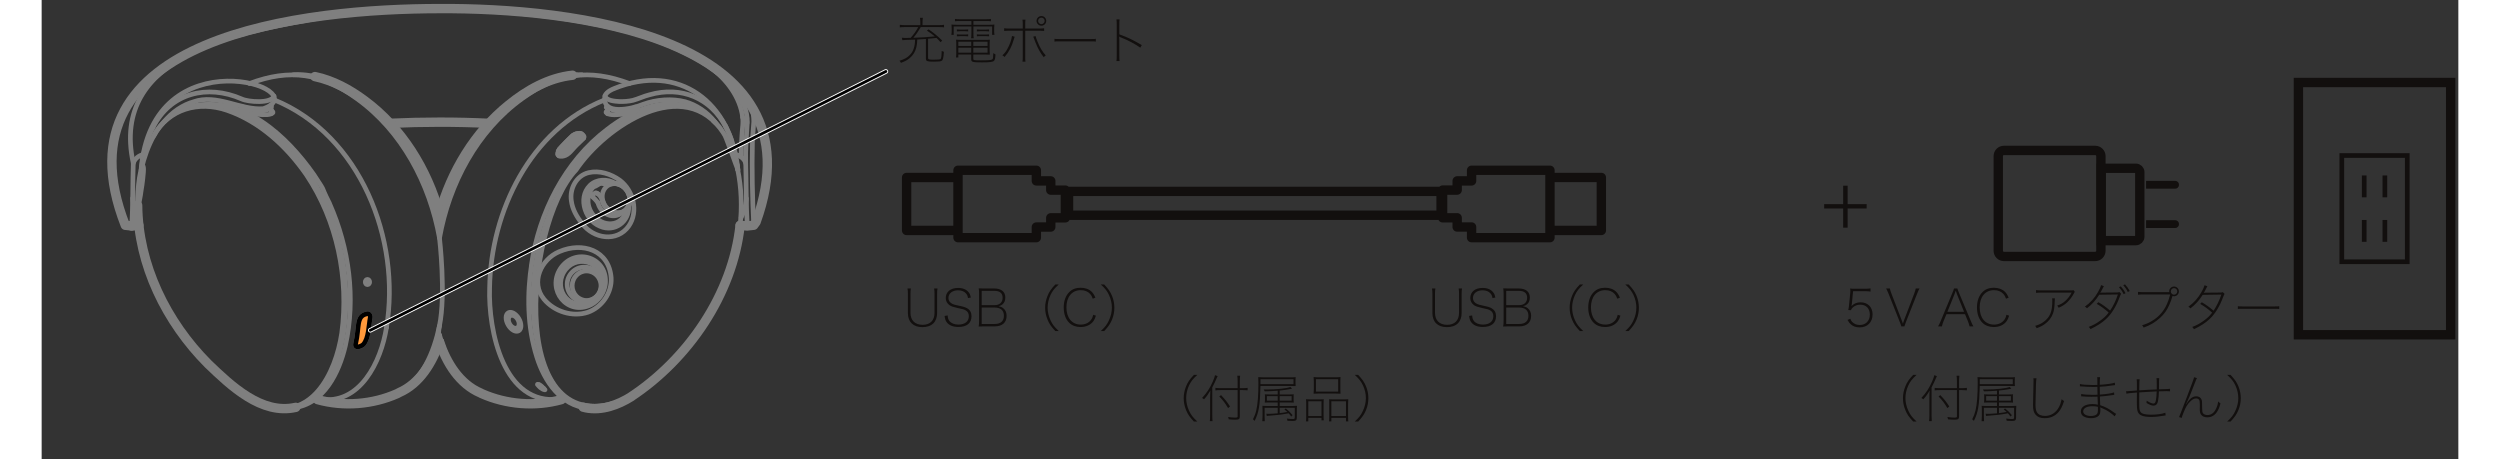 ﻿<?xml version="1.0" encoding="utf-8" standalone="no"?><svg width="384px" height="70.5px" viewBox="-1 -1 258 49" xmlns="http://www.w3.org/2000/svg" xmlns:xlink="http://www.w3.org/1999/xlink"><rect x="-1" y="-1" width="258" height="49" fill="#333333" stroke="none"/><title>generated by pstoedit</title><!-- generated by pstoedit version:3.75 --><g xml:space="preserve">
<clipPath id="clippath1"> 	<path d="M 6 -0.582 L 6 44 L 256.68 44 L 256.68 -0.582 Z" style="clip-rule:nonzero" />
</clipPath>
<g style="clip-path:url(#clippath1)"> 
<g fill="#120f0e" fill-rule="nonzero" stroke-width="0" stroke-linejoin="miter" stroke-linecap="butt" stroke-miterlimit="10">
	<path d="M 191.801 23.305 L 191.324 23.305 L 191.324 21.258 L 189.297 21.258 L 189.297 20.793 L 191.324 20.793 L 191.324 18.824 L 191.801 18.824 L 191.801 20.793 L 193.832 20.793 L 193.832 21.258 L 191.801 21.258 Z" />
</g>
<g stroke="#120f0e" fill="none" stroke-width="1" stroke-linejoin="miter" stroke-linecap="butt" stroke-miterlimit="10">
	<path d="M 218.84 15.668 L 218.84 25.77 C 218.84 26.105 218.566 26.379 218.23 26.379 L 208.492 26.379 C 208.152 26.379 207.883 26.105 207.883 25.77 L 207.883 15.668 C 207.883 15.328 208.152 15.059 208.492 15.059 L 218.23 15.059 C 218.566 15.059 218.84 15.328 218.84 15.668 Z" />
</g>
<g stroke="#120f0e" fill="none" stroke-width="1" stroke-linejoin="miter" stroke-linecap="butt" stroke-miterlimit="10">
	<path d="M 222.992 17.379 C 222.992 17.148 222.809 16.965 222.574 16.965 L 218.875 16.965 L 218.875 24.688 L 222.574 24.688 C 222.809 24.688 222.992 24.5 222.992 24.27 Z" />
</g>
<g fill="#120f0e" fill-rule="nonzero" stroke-width="0" stroke-linejoin="miter" stroke-linecap="butt" stroke-miterlimit="10">
	<path d="M 227.172 22.902 C 227.172 22.684 226.996 22.508 226.777 22.508 L 223.664 22.508 L 223.664 23.34 L 226.777 23.34 C 226.996 23.34 227.172 23.164 227.172 22.949 Z" />
</g>
<g fill="#120f0e" fill-rule="nonzero" stroke-width="0" stroke-linejoin="miter" stroke-linecap="butt" stroke-miterlimit="10">
	<path d="M 227.172 18.703 C 227.172 18.484 226.996 18.309 226.777 18.309 L 223.664 18.309 L 223.664 19.141 L 226.777 19.141 C 226.996 19.141 227.172 18.965 227.172 18.75 Z" />
</g>
<g stroke="#120f0e" fill="none" stroke-width="0.5" stroke-linejoin="round" stroke-linecap="round" stroke-miterlimit="10">
	<path d="M 148.398 21.977 L 108.629 21.977 L 108.629 19.434 L 148.398 19.434 Z" />
</g>
<g stroke="#120f0e" fill="none" stroke-width="0.5" stroke-linejoin="round" stroke-linecap="round" stroke-miterlimit="10">
	<path d="M 105.191 17.176 L 105.191 18.312 L 106.73 18.312 L 106.73 19.297 L 108.289 19.297 L 108.289 22.254 L 106.73 22.254 L 106.73 23.238 L 105.191 23.238 L 105.191 24.371 L 96.828 24.371 L 96.828 17.176 Z" />
</g>
<g stroke="#120f0e" fill="none" stroke-width="0.5" stroke-linejoin="round" stroke-linecap="round" stroke-miterlimit="10">
	<path d="M 91.34 23.602 L 96.824 23.602 L 96.824 17.949 L 91.34 17.949 Z" />
</g>
<g stroke="#120f0e" fill="none" stroke-width="1" stroke-linejoin="miter" stroke-linecap="butt" stroke-miterlimit="10">
	<path d="M 256.18 34.738 L 239.926 34.738 L 239.926 7.809 L 256.18 7.809 Z" />
</g>
<g stroke="#120f0e" fill="none" stroke-width="0.5" stroke-linejoin="miter" stroke-linecap="butt" stroke-miterlimit="10">
	<path d="M 251.547 26.945 L 244.559 26.945 L 244.559 15.602 L 251.547 15.602 Z" />
</g>
<g stroke="#120f0e" fill="none" stroke-width="0.5" stroke-linejoin="miter" stroke-linecap="butt" stroke-miterlimit="10">
	<path d="M 246.949 17.73 L 246.949 20.066" />
</g>
<g stroke="#120f0e" fill="none" stroke-width="0.5" stroke-linejoin="miter" stroke-linecap="butt" stroke-miterlimit="10">
	<path d="M 249.156 17.73 L 249.156 20.066" />
</g>
<g stroke="#120f0e" fill="none" stroke-width="0.5" stroke-linejoin="miter" stroke-linecap="butt" stroke-miterlimit="10">
	<path d="M 246.949 22.484 L 246.949 24.816" />
</g>
<g stroke="#120f0e" fill="none" stroke-width="0.5" stroke-linejoin="miter" stroke-linecap="butt" stroke-miterlimit="10">
	<path d="M 249.156 22.484 L 249.156 24.816" />
</g>
<g fill="#120f0e" fill-rule="nonzero" stroke-width="0" stroke-linejoin="miter" stroke-linecap="butt" stroke-miterlimit="10">
	<path d="M 93.398 3.16 C 93.152 3.176 92.781 3.203 92.481 3.219 C 92.457 3.883 92.356 4.285 92.129 4.672 C 92.008 4.867 91.863 5.043 91.676 5.199 C 91.426 5.414 91.207 5.527 90.734 5.711 C 90.691 5.613 90.652 5.566 90.578 5.488 C 91.137 5.309 91.422 5.152 91.699 4.855 C 92.062 4.473 92.227 3.984 92.246 3.23 C 91.769 3.25 91.289 3.266 91.18 3.266 C 91.09 3.266 91.016 3.273 90.887 3.289 L 90.832 3.023 C 90.984 3.043 91.082 3.051 91.246 3.051 C 91.34 3.051 91.414 3.051 91.773 3.039 C 92.121 2.652 92.363 2.309 92.582 1.891 L 91.191 1.891 C 90.91 1.891 90.758 1.898 90.613 1.922 L 90.613 1.645 C 90.773 1.672 90.938 1.684 91.191 1.684 L 92.805 1.684 L 92.805 1.387 C 92.805 1.203 92.793 1.047 92.766 0.898 L 93.078 0.898 C 93.051 1.039 93.039 1.199 93.039 1.387 L 93.039 1.684 L 94.746 1.684 C 95.016 1.684 95.18 1.672 95.336 1.645 L 95.336 1.922 C 95.207 1.898 95.047 1.891 94.746 1.891 L 92.852 1.891 C 92.574 2.367 92.367 2.672 92.059 3.031 C 92.805 3.012 93.621 2.957 94.352 2.887 C 94.078 2.656 93.894 2.516 93.508 2.266 L 93.691 2.133 C 94.285 2.543 94.633 2.836 95.137 3.328 L 94.961 3.508 C 94.766 3.273 94.695 3.203 94.535 3.051 C 94.062 3.105 94.062 3.105 93.633 3.137 L 93.633 5.156 C 93.633 5.352 93.68 5.371 94.246 5.371 C 94.723 5.371 94.883 5.352 94.957 5.305 C 95.035 5.242 95.074 5.016 95.086 4.434 C 95.191 4.488 95.238 4.508 95.32 4.527 C 95.277 5.184 95.227 5.402 95.086 5.488 C 94.973 5.559 94.769 5.582 94.269 5.582 C 93.871 5.582 93.703 5.57 93.578 5.531 C 93.434 5.488 93.398 5.418 93.398 5.188 Z" />
</g>
<g fill="#120f0e" fill-rule="nonzero" stroke-width="0" stroke-linejoin="miter" stroke-linecap="butt" stroke-miterlimit="10">
	<path d="M 100.144 2.879 C 100.047 2.863 99.945 2.859 99.805 2.859 L 99.195 2.859 C 99.043 2.859 98.938 2.863 98.84 2.879 L 98.84 2.668 C 98.938 2.684 99.039 2.688 99.195 2.688 L 99.805 2.688 C 99.953 2.688 100.047 2.684 100.144 2.668 Z M 100.144 2.352 C 100.047 2.336 99.945 2.332 99.805 2.332 L 99.195 2.332 C 99.043 2.332 98.938 2.336 98.84 2.352 L 98.84 2.141 C 98.938 2.156 99.039 2.16 99.195 2.16 L 99.805 2.16 C 99.953 2.16 100.047 2.156 100.144 2.141 Z M 99.981 4.625 L 99.981 4.094 L 98.461 4.094 L 98.461 4.625 Z M 99.981 3.902 L 99.981 3.453 L 98.461 3.453 L 98.461 3.902 Z M 98.238 4.094 L 96.863 4.094 L 96.863 4.625 L 98.238 4.625 Z M 98.238 3.453 L 96.863 3.453 L 96.863 3.902 L 98.238 3.902 Z M 97.914 2.879 C 97.816 2.863 97.719 2.859 97.578 2.859 L 97.059 2.859 C 96.906 2.859 96.805 2.863 96.707 2.879 L 96.707 2.668 C 96.805 2.684 96.902 2.688 97.059 2.688 L 97.578 2.688 C 97.727 2.688 97.816 2.684 97.914 2.668 Z M 97.914 2.352 C 97.816 2.336 97.719 2.332 97.578 2.332 L 97.059 2.332 C 96.906 2.332 96.805 2.336 96.707 2.352 L 96.707 2.141 C 96.805 2.156 96.902 2.16 97.059 2.16 L 97.578 2.16 C 97.727 2.16 97.816 2.156 97.914 2.141 Z M 96.863 4.82 L 96.863 5.137 L 96.609 5.137 C 96.629 5 96.641 4.875 96.641 4.711 L 96.641 3.695 C 96.641 3.512 96.637 3.375 96.617 3.234 C 96.75 3.25 96.871 3.258 97.07 3.258 L 99.746 3.258 C 99.957 3.258 100.094 3.25 100.223 3.234 C 100.207 3.367 100.203 3.508 100.203 3.703 L 100.203 4.371 C 100.203 4.57 100.207 4.711 100.223 4.84 C 100.094 4.824 99.957 4.82 99.746 4.82 L 98.461 4.82 L 98.461 5.293 C 98.461 5.426 98.574 5.445 99.273 5.445 C 100.109 5.445 100.387 5.418 100.496 5.332 C 100.566 5.277 100.59 5.117 100.594 4.672 C 100.684 4.73 100.738 4.766 100.828 4.809 C 100.809 5.238 100.769 5.402 100.668 5.496 C 100.535 5.621 100.231 5.66 99.379 5.66 C 98.367 5.66 98.238 5.621 98.238 5.324 L 98.238 4.82 Z M 97.035 1.246 C 96.816 1.246 96.668 1.25 96.504 1.27 L 96.504 1.023 C 96.668 1.047 96.824 1.055 97.035 1.055 L 99.84 1.055 C 100.074 1.055 100.199 1.047 100.344 1.023 L 100.344 1.27 C 100.199 1.25 100.078 1.246 99.84 1.246 L 98.473 1.246 L 98.473 1.645 L 100.148 1.645 C 100.414 1.645 100.566 1.637 100.711 1.617 C 100.695 1.742 100.688 1.844 100.688 2.008 L 100.688 2.32 C 100.688 2.484 100.699 2.59 100.719 2.723 L 100.469 2.723 L 100.469 1.828 L 98.473 1.828 L 98.473 2.543 C 98.473 2.816 98.477 2.93 98.504 3.082 L 98.227 3.082 C 98.246 2.941 98.258 2.805 98.258 2.543 L 98.258 1.828 L 96.367 1.828 L 96.367 2.723 L 96.117 2.723 C 96.141 2.586 96.152 2.473 96.152 2.32 L 96.152 2.008 C 96.152 1.855 96.144 1.746 96.129 1.617 C 96.269 1.637 96.422 1.645 96.691 1.645 L 98.258 1.645 L 98.258 1.246 Z" />
</g>
<g fill="#120f0e" fill-rule="nonzero" stroke-width="0" stroke-linejoin="miter" stroke-linecap="butt" stroke-miterlimit="10">
	<path d="M 105.379 1.23 C 105.379 1.422 105.539 1.578 105.731 1.578 C 105.918 1.578 106.078 1.422 106.078 1.23 C 106.078 1.035 105.926 0.883 105.731 0.883 C 105.539 0.883 105.379 1.039 105.379 1.23 Z M 106.246 1.23 C 106.246 1.512 106.012 1.746 105.731 1.746 C 105.445 1.746 105.211 1.512 105.211 1.23 C 105.211 0.945 105.445 0.711 105.731 0.711 C 106.016 0.711 106.246 0.941 106.246 1.23 Z M 105.109 2.848 C 105.141 3 105.199 3.164 105.32 3.457 C 105.578 4.09 105.816 4.492 106.195 4.918 C 106.094 4.977 106.063 5.008 105.984 5.113 C 105.621 4.652 105.363 4.199 105.102 3.539 C 105.086 3.508 105.031 3.359 104.934 3.094 C 104.902 3.004 104.891 2.988 104.856 2.918 Z M 103.742 1.656 C 103.742 1.359 103.734 1.23 103.707 1.098 L 104.031 1.098 C 104.008 1.234 104.004 1.355 104.004 1.664 L 104.004 2.047 L 105.426 2.047 C 105.711 2.047 105.836 2.043 106.023 2.016 L 106.023 2.305 C 105.844 2.285 105.68 2.281 105.426 2.281 L 104.004 2.281 L 104.004 5.027 C 104.004 5.324 104.008 5.457 104.031 5.586 L 103.707 5.586 C 103.734 5.457 103.742 5.324 103.742 5.031 L 103.742 2.281 L 102.352 2.281 C 102.098 2.281 101.934 2.285 101.754 2.305 L 101.754 2.016 C 101.938 2.043 102.062 2.047 102.352 2.047 L 103.742 2.047 Z M 102.879 2.922 C 102.852 2.973 102.832 3.051 102.781 3.219 C 102.574 3.965 102.277 4.531 101.797 5.086 C 101.715 5 101.684 4.973 101.562 4.906 C 101.801 4.688 101.918 4.543 102.086 4.242 C 102.352 3.77 102.555 3.211 102.59 2.836 Z" />
</g>
<g fill="#120f0e" fill-rule="nonzero" stroke-width="0" stroke-linejoin="miter" stroke-linecap="butt" stroke-miterlimit="10">
	<path d="M 107.125 3.141 C 107.27 3.168 107.316 3.168 107.664 3.168 L 111.004 3.168 C 111.352 3.168 111.402 3.168 111.543 3.141 L 111.543 3.441 C 111.406 3.418 111.344 3.418 111.004 3.418 L 107.664 3.418 C 107.328 3.418 107.262 3.418 107.125 3.441 Z" />
</g>
<g fill="#120f0e" fill-rule="nonzero" stroke-width="0" stroke-linejoin="miter" stroke-linecap="butt" stroke-miterlimit="10">
	<path d="M 113.742 5.516 C 113.762 5.387 113.773 5.254 113.773 4.961 L 113.773 1.629 C 113.773 1.332 113.762 1.203 113.742 1.074 L 114.078 1.074 C 114.059 1.207 114.051 1.328 114.051 1.637 L 114.051 2.668 C 114.938 2.988 115.457 3.234 116.449 3.812 L 116.289 4.09 C 115.723 3.688 114.938 3.273 114.211 2.996 C 114.141 2.969 114.133 2.969 114.047 2.906 L 114.035 2.914 C 114.047 2.977 114.047 2.977 114.051 4.949 C 114.051 5.27 114.059 5.379 114.078 5.516 Z" />
</g>
<g fill="#120f0e" fill-rule="nonzero" stroke-width="0" stroke-linejoin="miter" stroke-linecap="butt" stroke-miterlimit="10">
	<path d="M 122.008 44 C 121.547 43.504 121.359 43.23 121.176 42.781 C 121.008 42.371 120.922 41.945 120.922 41.512 C 120.922 41.074 121.008 40.652 121.176 40.242 C 121.359 39.789 121.547 39.52 122.008 39.023 L 122.375 39.023 C 121.883 39.473 121.691 39.727 121.484 40.164 C 121.289 40.59 121.188 41.047 121.188 41.5 C 121.188 41.953 121.289 42.414 121.496 42.855 C 121.703 43.305 121.895 43.547 122.375 44 Z" />
</g>
<g fill="#120f0e" fill-rule="nonzero" stroke-width="0" stroke-linejoin="miter" stroke-linecap="butt" stroke-miterlimit="10">
	<path d="M 125.66 42.566 C 125.34 42.027 125.133 41.75 124.719 41.324 L 124.91 41.184 C 125.316 41.609 125.551 41.902 125.867 42.395 Z M 126.68 39.734 C 126.68 39.473 126.668 39.27 126.641 39.113 L 126.945 39.113 C 126.926 39.285 126.914 39.484 126.914 39.742 L 126.914 40.438 L 127.23 40.438 C 127.441 40.438 127.605 40.426 127.746 40.406 L 127.746 40.668 C 127.566 40.652 127.387 40.645 127.23 40.645 L 126.914 40.645 L 126.914 43.457 C 126.914 43.734 126.816 43.805 126.43 43.805 C 126.207 43.805 125.988 43.793 125.73 43.766 C 125.715 43.656 125.699 43.609 125.66 43.516 C 125.977 43.562 126.18 43.582 126.387 43.582 C 126.637 43.582 126.68 43.559 126.68 43.445 L 126.68 40.645 L 124.855 40.645 C 124.637 40.645 124.434 40.656 124.305 40.68 L 124.305 40.406 C 124.434 40.426 124.625 40.438 124.848 40.438 L 126.68 40.438 Z M 123.742 41.375 C 123.742 41.145 123.75 40.957 123.766 40.695 C 123.508 41.137 123.363 41.336 123.09 41.633 C 123.02 41.566 122.973 41.535 122.883 41.488 C 123.395 40.934 123.699 40.473 124.016 39.758 C 124.168 39.414 124.238 39.207 124.266 39.055 L 124.547 39.152 C 124.512 39.207 124.496 39.246 124.457 39.34 C 124.309 39.691 124.164 40.008 123.973 40.363 L 123.973 43.312 C 123.973 43.574 123.984 43.773 124 43.957 L 123.711 43.957 C 123.734 43.762 123.742 43.586 123.742 43.297 Z" />
</g>
<g fill="#120f0e" fill-rule="nonzero" stroke-width="0" stroke-linejoin="miter" stroke-linecap="butt" stroke-miterlimit="10">
	<path d="M 132.445 41.777 L 132.445 41.293 L 131.172 41.293 L 131.172 41.777 Z M 129.805 41.293 L 129.805 41.777 L 130.957 41.777 L 130.957 41.293 Z M 132.5 42.344 C 132.75 42.344 132.863 42.34 133.023 42.324 C 133.004 42.465 133 42.605 133 42.824 L 133 43.574 C 133 43.863 132.906 43.941 132.559 43.941 C 132.391 43.941 132.18 43.93 131.992 43.918 C 131.98 43.832 131.973 43.777 131.938 43.684 C 132.18 43.719 132.367 43.734 132.582 43.734 C 132.742 43.734 132.781 43.699 132.781 43.562 L 132.781 42.535 L 131.172 42.535 L 131.172 43.102 C 131.422 43.074 131.645 43.043 131.988 42.977 C 131.871 42.867 131.82 42.82 131.676 42.719 L 131.82 42.605 C 132.105 42.828 132.297 43.016 132.547 43.32 L 132.402 43.473 C 132.293 43.309 132.242 43.25 132.121 43.125 C 131.336 43.27 131.063 43.305 130.016 43.383 C 129.875 43.391 129.859 43.395 129.793 43.406 L 129.742 43.168 C 129.824 43.172 129.918 43.18 130.031 43.18 C 130.223 43.18 130.5 43.16 130.957 43.125 L 130.957 42.535 L 129.559 42.535 L 129.559 43.449 C 129.559 43.691 129.563 43.82 129.578 43.969 L 129.313 43.969 C 129.328 43.793 129.34 43.629 129.34 43.438 L 129.34 42.781 C 129.34 42.52 129.336 42.422 129.324 42.324 C 129.473 42.34 129.605 42.344 129.852 42.344 L 130.957 42.344 L 130.957 41.965 L 130.012 41.965 C 129.781 41.965 129.711 41.969 129.578 41.98 C 129.59 41.875 129.598 41.777 129.598 41.664 L 129.598 41.414 C 129.598 41.246 129.598 41.195 129.578 41.09 C 129.703 41.109 129.762 41.109 130.012 41.109 L 130.957 41.109 L 130.957 40.711 C 130.523 40.75 130.055 40.77 129.57 40.781 C 129.535 40.695 129.516 40.652 129.465 40.574 C 129.605 40.582 129.711 40.582 129.785 40.582 C 130.84 40.582 131.961 40.461 132.313 40.309 L 132.488 40.5 C 131.926 40.609 131.703 40.641 131.172 40.695 L 131.172 41.109 L 132.242 41.109 C 132.484 41.109 132.547 41.109 132.672 41.09 C 132.656 41.191 132.656 41.234 132.656 41.414 L 132.656 41.664 C 132.656 41.844 132.664 41.898 132.672 41.98 C 132.543 41.965 132.473 41.965 132.238 41.965 L 131.172 41.965 L 131.172 42.344 Z M 132.645 40.012 L 132.645 39.48 L 129.117 39.48 L 129.117 40.012 Z M 129.117 40.203 C 129.066 42.312 128.953 43.004 128.496 43.934 C 128.426 43.852 128.383 43.809 128.313 43.766 C 128.484 43.422 128.578 43.184 128.664 42.824 C 128.824 42.16 128.898 41.207 128.898 39.855 C 128.898 39.574 128.895 39.438 128.879 39.262 C 129.063 39.277 129.219 39.285 129.508 39.285 L 132.328 39.285 C 132.602 39.285 132.734 39.277 132.875 39.262 C 132.863 39.383 132.859 39.473 132.859 39.602 L 132.859 39.91 C 132.859 40.035 132.863 40.121 132.875 40.219 C 132.719 40.211 132.563 40.203 132.355 40.203 Z" />
</g>
<g fill="#120f0e" fill-rule="nonzero" stroke-width="0" stroke-linejoin="miter" stroke-linecap="butt" stroke-miterlimit="10">
	<path d="M 136.684 41.84 L 136.684 43.418 L 138.246 43.418 L 138.246 41.84 Z M 136.461 42.098 C 136.461 41.84 136.461 41.766 136.445 41.625 C 136.586 41.637 136.707 41.641 136.898 41.641 L 138.035 41.641 C 138.238 41.641 138.355 41.637 138.492 41.621 C 138.477 41.773 138.473 41.926 138.473 42.152 L 138.473 43.43 C 138.473 43.723 138.477 43.863 138.5 43.984 L 138.246 43.984 L 138.246 43.613 L 136.684 43.613 L 136.684 43.984 L 136.441 43.984 C 136.457 43.836 136.461 43.695 136.461 43.43 Z M 135.039 39.48 L 135.039 40.809 L 137.414 40.809 L 137.414 39.48 Z M 134.813 39.699 C 134.813 39.512 134.805 39.387 134.789 39.25 C 134.98 39.273 135.117 39.277 135.398 39.277 L 137.055 39.277 C 137.359 39.277 137.52 39.273 137.664 39.25 C 137.648 39.383 137.645 39.496 137.645 39.691 L 137.645 40.57 C 137.645 40.777 137.648 40.895 137.664 41.031 C 137.492 41.016 137.348 41.012 137.09 41.012 L 135.371 41.012 C 135.117 41.012 134.953 41.016 134.789 41.031 C 134.805 40.895 134.813 40.758 134.813 40.574 Z M 134.223 41.84 L 134.223 43.418 L 135.633 43.418 L 135.633 41.84 Z M 134 42.152 C 134 41.938 133.996 41.777 133.977 41.621 C 134.137 41.637 134.262 41.641 134.465 41.641 L 135.422 41.641 C 135.598 41.641 135.73 41.637 135.875 41.625 C 135.863 41.758 135.855 41.855 135.855 42.152 L 135.855 43.32 C 135.855 43.602 135.863 43.75 135.879 43.875 L 135.633 43.875 L 135.633 43.613 L 134.223 43.613 L 134.223 43.984 L 133.973 43.984 C 133.996 43.844 134 43.699 134 43.43 Z" />
</g>
<g fill="#120f0e" fill-rule="nonzero" stroke-width="0" stroke-linejoin="miter" stroke-linecap="butt" stroke-miterlimit="10">
	<path d="M 139.188 44 C 139.668 43.547 139.852 43.305 140.059 42.855 C 140.266 42.41 140.371 41.957 140.371 41.5 C 140.371 41.047 140.266 40.59 140.07 40.164 C 139.863 39.727 139.672 39.473 139.184 39.023 L 139.547 39.023 C 140.012 39.52 140.195 39.789 140.387 40.242 C 140.555 40.652 140.637 41.07 140.637 41.512 C 140.637 41.953 140.555 42.371 140.387 42.781 C 140.195 43.23 140.012 43.504 139.555 44 Z" />
</g>
<g fill="#120f0e" fill-rule="nonzero" stroke-width="0" stroke-linejoin="miter" stroke-linecap="butt" stroke-miterlimit="10">
	<path d="M 198.797 44 C 198.332 43.504 198.148 43.23 197.965 42.781 C 197.793 42.371 197.707 41.945 197.707 41.512 C 197.707 41.074 197.793 40.652 197.965 40.242 C 198.148 39.789 198.332 39.52 198.797 39.023 L 199.16 39.023 C 198.672 39.473 198.48 39.727 198.273 40.164 C 198.078 40.59 197.973 41.047 197.973 41.5 C 197.973 41.953 198.078 42.414 198.285 42.855 C 198.492 43.305 198.684 43.547 199.16 44 Z" />
</g>
<g fill="#120f0e" fill-rule="nonzero" stroke-width="0" stroke-linejoin="miter" stroke-linecap="butt" stroke-miterlimit="10">
	<path d="M 202.449 42.566 C 202.129 42.027 201.922 41.75 201.508 41.324 L 201.695 41.184 C 202.105 41.609 202.34 41.902 202.656 42.395 Z M 203.469 39.734 C 203.469 39.473 203.457 39.27 203.43 39.113 L 203.734 39.113 C 203.711 39.285 203.699 39.484 203.699 39.742 L 203.699 40.438 L 204.016 40.438 C 204.23 40.438 204.395 40.426 204.535 40.406 L 204.535 40.668 C 204.355 40.652 204.176 40.645 204.016 40.645 L 203.699 40.645 L 203.699 43.457 C 203.699 43.734 203.602 43.805 203.215 43.805 C 202.992 43.805 202.773 43.793 202.52 43.766 C 202.504 43.656 202.484 43.609 202.449 43.516 C 202.766 43.562 202.965 43.582 203.172 43.582 C 203.422 43.582 203.469 43.559 203.469 43.445 L 203.469 40.645 L 201.641 40.645 C 201.426 40.645 201.223 40.656 201.094 40.68 L 201.094 40.406 C 201.223 40.426 201.414 40.438 201.637 40.438 L 203.469 40.438 Z M 200.531 41.375 C 200.531 41.145 200.535 40.957 200.555 40.695 C 200.297 41.137 200.148 41.336 199.879 41.633 C 199.809 41.566 199.758 41.535 199.672 41.488 C 200.184 40.934 200.488 40.473 200.805 39.758 C 200.957 39.414 201.027 39.207 201.055 39.055 L 201.332 39.152 C 201.301 39.207 201.281 39.246 201.246 39.34 C 201.098 39.691 200.949 40.008 200.762 40.363 L 200.762 43.312 C 200.762 43.574 200.77 43.773 200.785 43.957 L 200.496 43.957 C 200.52 43.762 200.531 43.586 200.531 43.297 Z" />
</g>
<g fill="#120f0e" fill-rule="nonzero" stroke-width="0" stroke-linejoin="miter" stroke-linecap="butt" stroke-miterlimit="10">
	<path d="M 209.23 41.777 L 209.23 41.293 L 207.957 41.293 L 207.957 41.777 Z M 206.59 41.293 L 206.59 41.777 L 207.746 41.777 L 207.746 41.293 Z M 209.285 42.344 C 209.535 42.344 209.652 42.34 209.809 42.324 C 209.793 42.465 209.785 42.605 209.785 42.824 L 209.785 43.574 C 209.785 43.863 209.695 43.941 209.348 43.941 C 209.176 43.941 208.965 43.93 208.781 43.918 C 208.77 43.832 208.758 43.777 208.727 43.684 C 208.965 43.719 209.156 43.734 209.367 43.734 C 209.531 43.734 209.57 43.699 209.57 43.562 L 209.57 42.535 L 207.957 42.535 L 207.957 43.102 C 208.207 43.074 208.434 43.043 208.773 42.977 C 208.66 42.867 208.605 42.82 208.465 42.719 L 208.605 42.605 C 208.895 42.828 209.086 43.016 209.336 43.32 L 209.188 43.473 C 209.078 43.309 209.031 43.25 208.91 43.125 C 208.121 43.27 207.848 43.305 206.805 43.383 C 206.66 43.391 206.645 43.395 206.578 43.406 L 206.531 43.168 C 206.613 43.172 206.703 43.18 206.82 43.18 C 207.012 43.18 207.289 43.16 207.746 43.125 L 207.746 42.535 L 206.348 42.535 L 206.348 43.449 C 206.348 43.691 206.352 43.82 206.367 43.969 L 206.102 43.969 C 206.117 43.793 206.129 43.629 206.129 43.438 L 206.129 42.781 C 206.129 42.52 206.121 42.422 206.109 42.324 C 206.258 42.34 206.395 42.344 206.641 42.344 L 207.746 42.344 L 207.746 41.965 L 206.797 41.965 C 206.566 41.965 206.496 41.969 206.367 41.98 C 206.379 41.875 206.383 41.777 206.383 41.664 L 206.383 41.414 C 206.383 41.246 206.383 41.195 206.367 41.09 C 206.492 41.109 206.547 41.109 206.797 41.109 L 207.746 41.109 L 207.746 40.711 C 207.309 40.75 206.84 40.77 206.355 40.781 C 206.324 40.695 206.301 40.652 206.254 40.574 C 206.395 40.582 206.496 40.582 206.574 40.582 C 207.625 40.582 208.746 40.461 209.102 40.309 L 209.277 40.5 C 208.715 40.609 208.492 40.641 207.957 40.695 L 207.957 41.109 L 209.031 41.109 C 209.27 41.109 209.336 41.109 209.461 41.09 C 209.445 41.191 209.445 41.234 209.445 41.414 L 209.445 41.664 C 209.445 41.844 209.449 41.898 209.461 41.98 C 209.328 41.965 209.258 41.965 209.023 41.965 L 207.957 41.965 L 207.957 42.344 Z M 209.434 40.012 L 209.434 39.48 L 205.906 39.48 L 205.906 40.012 Z M 205.906 40.203 C 205.855 42.312 205.742 43.004 205.281 43.934 C 205.215 43.852 205.168 43.809 205.098 43.766 C 205.273 43.422 205.363 43.184 205.453 42.824 C 205.609 42.16 205.688 41.207 205.688 39.855 C 205.688 39.574 205.68 39.438 205.664 39.262 C 205.852 39.277 206.008 39.285 206.297 39.285 L 209.117 39.285 C 209.391 39.285 209.52 39.277 209.66 39.262 C 209.652 39.383 209.645 39.473 209.645 39.602 L 209.645 39.91 C 209.645 40.035 209.652 40.121 209.66 40.219 C 209.504 40.211 209.352 40.203 209.145 40.203 Z" />
</g>
<g fill="#120f0e" fill-rule="nonzero" stroke-width="0" stroke-linejoin="miter" stroke-linecap="butt" stroke-miterlimit="10">
	<path d="M 211.965 39.383 C 211.941 39.508 211.93 39.621 211.91 39.984 C 211.895 40.32 211.859 41.793 211.859 42.152 C 211.859 42.629 211.898 42.84 212.027 43.035 C 212.188 43.281 212.477 43.402 212.891 43.402 C 213.516 43.402 214.055 43.051 214.371 42.441 C 214.504 42.188 214.57 41.984 214.648 41.613 C 214.742 41.703 214.777 41.73 214.91 41.812 C 214.719 42.387 214.563 42.699 214.332 42.977 C 213.953 43.422 213.457 43.645 212.836 43.645 C 212.395 43.645 212.078 43.52 211.867 43.27 C 211.66 43.027 211.594 42.77 211.594 42.207 C 211.594 41.867 211.594 41.773 211.641 39.984 C 211.648 39.828 211.648 39.707 211.648 39.625 C 211.648 39.551 211.641 39.484 211.633 39.383 Z" />
</g>
<g fill="#120f0e" fill-rule="nonzero" stroke-width="0" stroke-linejoin="miter" stroke-linecap="butt" stroke-miterlimit="10">
	<path d="M 218.52 42.43 C 218.301 42.379 218.18 42.367 217.914 42.367 C 217.332 42.367 216.949 42.586 216.949 42.918 C 216.949 43.211 217.281 43.41 217.773 43.41 C 218.07 43.41 218.301 43.336 218.414 43.203 C 218.492 43.113 218.523 42.973 218.523 42.699 Z M 216.602 39.996 C 216.809 40.059 217.379 40.102 217.965 40.102 C 218.094 40.102 218.297 40.094 218.465 40.094 C 218.461 39.383 218.461 39.383 218.441 39.27 L 218.754 39.27 C 218.727 39.387 218.723 39.562 218.715 40.078 C 219.43 40.035 220.059 39.949 220.328 39.852 L 220.348 40.113 C 220.266 40.117 220.266 40.117 220 40.156 C 219.477 40.238 219.277 40.258 218.715 40.293 C 218.723 40.418 218.723 40.418 218.73 41.125 C 219.477 41.07 219.969 40.992 220.246 40.891 L 220.266 41.152 C 220.195 41.156 220.195 41.156 219.969 41.195 C 219.637 41.25 219.121 41.309 218.734 41.332 L 218.766 42.258 C 219.27 42.41 219.734 42.656 220.277 43.062 C 220.363 43.125 220.391 43.145 220.465 43.184 L 220.309 43.449 C 220.152 43.285 219.977 43.152 219.707 42.965 C 219.473 42.809 219.277 42.703 218.883 42.539 C 218.84 42.523 218.813 42.508 218.766 42.484 C 218.781 42.562 218.785 42.633 218.785 42.758 C 218.785 43.074 218.73 43.258 218.605 43.383 C 218.438 43.555 218.145 43.645 217.789 43.645 C 217.469 43.645 217.164 43.57 216.965 43.434 C 216.785 43.312 216.699 43.141 216.699 42.91 C 216.699 42.438 217.18 42.137 217.941 42.137 C 218.188 42.137 218.352 42.16 218.512 42.207 C 218.508 42.152 218.496 41.871 218.48 41.348 C 218.234 41.352 217.984 41.359 217.816 41.359 C 217.48 41.359 217.191 41.348 216.906 41.32 C 216.848 41.316 216.809 41.309 216.781 41.309 C 216.77 41.309 216.754 41.309 216.73 41.309 L 216.738 41.059 C 216.984 41.117 217.414 41.152 217.945 41.152 C 218.098 41.152 218.305 41.145 218.477 41.141 C 218.469 40.656 218.465 40.379 218.465 40.301 C 218.285 40.309 218.18 40.309 218.051 40.309 C 217.652 40.309 217.113 40.285 216.758 40.254 C 216.715 40.246 216.688 40.246 216.668 40.246 C 216.648 40.246 216.629 40.246 216.598 40.246 Z" />
</g>
<g fill="#120f0e" fill-rule="nonzero" stroke-width="0" stroke-linejoin="miter" stroke-linecap="butt" stroke-miterlimit="10">
	<path d="M 224.801 40.574 C 224.801 40.465 224.801 40.34 224.801 40.059 C 224.801 39.617 224.797 39.527 224.773 39.367 L 225.063 39.367 C 225.051 39.496 225.047 39.535 225.047 39.73 C 225.047 40.105 225.047 40.297 225.039 40.562 C 226.043 40.531 226.043 40.531 226.219 40.508 L 226.223 40.777 C 226.082 40.766 226.004 40.758 225.879 40.758 C 225.82 40.758 225.668 40.766 225.438 40.77 C 225.348 40.77 225.211 40.777 225.035 40.777 C 225.023 41.207 224.992 41.539 224.941 41.785 C 224.906 41.992 224.855 42.105 224.762 42.188 C 224.688 42.262 224.578 42.305 224.465 42.305 C 224.27 42.305 224.066 42.23 223.711 42.023 C 223.719 41.965 223.723 41.883 223.723 41.773 C 224.023 41.969 224.285 42.082 224.441 42.082 C 224.602 42.082 224.672 41.984 224.719 41.691 C 224.758 41.48 224.781 41.199 224.797 40.785 C 223.828 40.832 223.828 40.832 222.934 40.891 C 222.934 40.949 222.934 40.949 222.934 41.004 C 222.93 41.277 222.93 41.434 222.93 41.57 C 222.93 42.332 222.938 42.613 222.977 42.758 C 223.027 42.965 223.125 43.078 223.313 43.156 C 223.488 43.227 223.828 43.27 224.207 43.27 C 224.809 43.27 225.34 43.199 225.719 43.062 L 225.754 43.348 C 225.68 43.359 225.656 43.363 225.555 43.379 C 225.059 43.473 224.648 43.512 224.207 43.512 C 223.375 43.512 222.934 43.348 222.785 42.98 C 222.695 42.766 222.676 42.539 222.676 41.715 C 222.676 41.473 222.676 41.293 222.684 40.906 L 222.316 40.938 C 221.855 40.977 221.789 40.984 221.563 41.027 L 221.527 40.766 C 221.57 40.766 221.605 40.766 221.633 40.766 C 221.691 40.766 221.691 40.766 222.684 40.688 L 222.684 40.184 C 222.684 39.785 222.676 39.609 222.66 39.492 L 222.977 39.492 C 222.949 39.652 222.949 39.652 222.934 40.672 L 223.875 40.613 Z" />
</g>
<g fill="#120f0e" fill-rule="nonzero" stroke-width="0" stroke-linejoin="miter" stroke-linecap="butt" stroke-miterlimit="10">
	<path d="M 229.098 39.367 C 229.023 39.484 229.023 39.484 228.465 40.922 C 228.336 41.254 228.246 41.461 228.078 41.82 L 227.926 42.145 L 227.953 42.152 C 228.078 41.953 228.109 41.898 228.188 41.801 C 228.449 41.461 228.711 41.309 229.016 41.309 C 229.281 41.309 229.484 41.426 229.574 41.637 C 229.625 41.738 229.637 41.832 229.641 42.094 L 229.648 42.586 C 229.648 42.91 229.668 43.02 229.75 43.129 C 229.832 43.238 230.012 43.309 230.207 43.309 C 230.625 43.309 230.938 43.074 231.156 42.586 C 231.27 42.344 231.328 42.121 231.367 41.855 C 231.461 41.957 231.492 41.992 231.605 42.07 C 231.488 42.504 231.398 42.719 231.246 42.953 C 230.996 43.348 230.633 43.555 230.195 43.555 C 229.891 43.555 229.637 43.438 229.516 43.242 C 229.43 43.102 229.395 42.949 229.395 42.656 C 229.395 42.641 229.395 42.641 229.402 42.273 C 229.402 42.25 229.402 42.23 229.402 42.203 C 229.402 42.047 229.395 41.918 229.379 41.832 C 229.348 41.637 229.215 41.535 229.008 41.535 C 228.813 41.535 228.621 41.625 228.41 41.828 C 228.098 42.121 227.902 42.438 227.68 43.004 C 227.543 43.348 227.5 43.465 227.469 43.613 L 227.184 43.527 C 227.246 43.402 227.398 43 228.047 41.309 C 228.633 39.77 228.758 39.426 228.789 39.27 Z" />
</g>
<g fill="#120f0e" fill-rule="nonzero" stroke-width="0" stroke-linejoin="miter" stroke-linecap="butt" stroke-miterlimit="10">
	<path d="M 232.324 44 C 232.805 43.547 232.988 43.305 233.195 42.855 C 233.402 42.41 233.508 41.957 233.508 41.5 C 233.508 41.047 233.402 40.59 233.207 40.164 C 233 39.727 232.809 39.473 232.316 39.023 L 232.684 39.023 C 233.145 39.52 233.332 39.789 233.52 40.242 C 233.691 40.652 233.773 41.07 233.773 41.512 C 233.773 41.953 233.691 42.371 233.52 42.781 C 233.332 43.23 233.145 43.504 232.688 44 Z" />
</g>
<g fill="#120f0e" fill-rule="nonzero" stroke-width="0" stroke-linejoin="miter" stroke-linecap="butt" stroke-miterlimit="10">
	<path d="M 91.797 29.797 C 91.766 29.981 91.754 30.113 91.754 30.363 L 91.754 32.394 C 91.754 33.199 92.234 33.676 93.047 33.676 C 93.859 33.676 94.32 33.211 94.32 32.394 L 94.32 30.363 C 94.32 30.129 94.309 29.981 94.277 29.797 L 94.641 29.797 C 94.609 29.977 94.598 30.113 94.598 30.352 L 94.598 32.418 C 94.598 32.875 94.461 33.254 94.199 33.516 C 93.934 33.781 93.531 33.926 93.023 33.926 C 92.051 33.926 91.477 33.371 91.477 32.418 L 91.477 30.363 C 91.477 30.121 91.469 29.981 91.434 29.797 Z" />
</g>
<g fill="#120f0e" fill-rule="nonzero" stroke-width="0" stroke-linejoin="miter" stroke-linecap="butt" stroke-miterlimit="10">
	<path d="M 95.723 32.676 C 95.738 32.949 95.781 33.086 95.898 33.25 C 96.086 33.504 96.438 33.652 96.867 33.652 C 97.562 33.652 97.984 33.316 97.984 32.758 C 97.984 32.477 97.875 32.262 97.652 32.137 C 97.477 32.035 97.324 31.992 96.773 31.879 C 96.332 31.785 96.113 31.707 95.934 31.59 C 95.668 31.41 95.519 31.137 95.519 30.82 C 95.519 30.156 96.031 29.738 96.84 29.738 C 97.344 29.738 97.742 29.906 97.977 30.223 C 98.098 30.375 98.144 30.5 98.199 30.766 L 97.891 30.82 C 97.852 30.586 97.805 30.473 97.688 30.336 C 97.504 30.113 97.203 29.992 96.832 29.992 C 96.223 29.992 95.805 30.328 95.805 30.82 C 95.805 31.094 95.961 31.316 96.25 31.453 C 96.398 31.516 96.523 31.555 96.859 31.621 C 97.363 31.719 97.606 31.797 97.809 31.914 C 98.125 32.102 98.269 32.371 98.269 32.766 C 98.269 33.5 97.766 33.906 96.867 33.906 C 96.285 33.906 95.852 33.727 95.613 33.387 C 95.488 33.207 95.441 33.055 95.394 32.727 Z" />
</g>
<g fill="#120f0e" fill-rule="nonzero" stroke-width="0" stroke-linejoin="miter" stroke-linecap="butt" stroke-miterlimit="10">
	<path d="M 99.356 33.586 L 100.742 33.586 C 101.383 33.586 101.727 33.281 101.727 32.715 C 101.727 32.133 101.383 31.832 100.723 31.832 L 99.356 31.832 Z M 100.715 31.578 C 101.269 31.578 101.59 31.289 101.59 30.781 C 101.59 30.297 101.289 30.051 100.707 30.051 L 99.356 30.051 L 99.356 31.578 Z M 99.586 33.844 C 99.383 33.844 99.215 33.848 99.031 33.859 C 99.066 33.652 99.078 33.512 99.078 33.211 L 99.078 30.32 C 99.078 30.098 99.066 29.961 99.035 29.785 C 99.211 29.797 99.293 29.797 99.586 29.797 L 100.688 29.797 C 101.453 29.797 101.879 30.144 101.879 30.769 C 101.879 31.078 101.781 31.316 101.586 31.484 C 101.477 31.578 101.379 31.625 101.156 31.695 C 101.398 31.742 101.531 31.797 101.676 31.922 C 101.902 32.102 102.016 32.379 102.016 32.723 C 102.016 33.434 101.551 33.844 100.746 33.844 Z" />
</g>
<g fill="#120f0e" fill-rule="nonzero" stroke-width="0" stroke-linejoin="miter" stroke-linecap="butt" stroke-miterlimit="10">
	<path d="M 107.219 34.344 C 106.754 33.848 106.57 33.574 106.387 33.125 C 106.219 32.715 106.129 32.289 106.129 31.856 C 106.129 31.418 106.219 30.996 106.387 30.586 C 106.57 30.133 106.754 29.863 107.219 29.367 L 107.586 29.367 C 107.094 29.816 106.902 30.07 106.695 30.508 C 106.5 30.934 106.395 31.391 106.395 31.844 C 106.395 32.297 106.5 32.758 106.707 33.199 C 106.914 33.648 107.105 33.891 107.586 34.344 Z" />
</g>
<g fill="#120f0e" fill-rule="nonzero" stroke-width="0" stroke-linejoin="miter" stroke-linecap="butt" stroke-miterlimit="10">
	<path d="M 111.215 30.887 C 111.121 30.637 111.063 30.527 110.945 30.394 C 110.707 30.121 110.359 29.977 109.934 29.977 C 108.996 29.977 108.402 30.691 108.402 31.816 C 108.402 32.938 108.996 33.652 109.934 33.652 C 110.391 33.652 110.773 33.477 111.016 33.164 C 111.145 32.992 111.203 32.856 111.258 32.606 L 111.551 32.699 C 111.461 32.984 111.398 33.109 111.297 33.266 C 110.996 33.684 110.512 33.914 109.906 33.914 C 109.414 33.914 108.996 33.754 108.695 33.457 C 108.316 33.082 108.113 32.508 108.113 31.824 C 108.113 31.137 108.316 30.562 108.703 30.184 C 109.008 29.871 109.41 29.719 109.918 29.719 C 110.414 29.719 110.813 29.867 111.094 30.144 C 111.27 30.32 111.359 30.465 111.496 30.781 Z" />
</g>
<g fill="#120f0e" fill-rule="nonzero" stroke-width="0" stroke-linejoin="miter" stroke-linecap="butt" stroke-miterlimit="10">
	<path d="M 112.07 34.344 C 112.551 33.891 112.734 33.648 112.941 33.199 C 113.148 32.754 113.254 32.301 113.254 31.844 C 113.254 31.391 113.148 30.934 112.953 30.508 C 112.746 30.07 112.555 29.816 112.066 29.367 L 112.43 29.367 C 112.895 29.863 113.078 30.133 113.27 30.586 C 113.438 30.996 113.52 31.414 113.52 31.856 C 113.52 32.297 113.438 32.715 113.27 33.125 C 113.078 33.574 112.895 33.848 112.438 34.344 Z" />
</g>
<g fill="#120f0e" fill-rule="nonzero" stroke-width="0" stroke-linejoin="miter" stroke-linecap="butt" stroke-miterlimit="10">
	<path d="M 147.793 29.797 C 147.762 29.981 147.75 30.113 147.75 30.363 L 147.75 32.394 C 147.75 33.199 148.23 33.676 149.039 33.676 C 149.852 33.676 150.316 33.211 150.316 32.394 L 150.316 30.363 C 150.316 30.129 150.305 29.981 150.273 29.797 L 150.637 29.797 C 150.605 29.977 150.594 30.113 150.594 30.352 L 150.594 32.418 C 150.594 32.875 150.457 33.254 150.195 33.516 C 149.93 33.781 149.527 33.926 149.02 33.926 C 148.043 33.926 147.473 33.371 147.473 32.418 L 147.473 30.363 C 147.473 30.121 147.461 29.981 147.43 29.797 Z" />
</g>
<g fill="#120f0e" fill-rule="nonzero" stroke-width="0" stroke-linejoin="miter" stroke-linecap="butt" stroke-miterlimit="10">
	<path d="M 151.719 32.676 C 151.734 32.949 151.777 33.086 151.891 33.25 C 152.082 33.504 152.43 33.652 152.859 33.652 C 153.559 33.652 153.977 33.316 153.977 32.758 C 153.977 32.477 153.867 32.262 153.645 32.137 C 153.473 32.035 153.316 31.992 152.77 31.879 C 152.328 31.785 152.109 31.707 151.93 31.59 C 151.664 31.41 151.516 31.137 151.516 30.82 C 151.516 30.156 152.027 29.738 152.836 29.738 C 153.34 29.738 153.738 29.906 153.973 30.223 C 154.094 30.375 154.141 30.5 154.195 30.766 L 153.887 30.82 C 153.848 30.586 153.797 30.473 153.684 30.336 C 153.5 30.113 153.199 29.992 152.828 29.992 C 152.219 29.992 151.801 30.328 151.801 30.82 C 151.801 31.094 151.957 31.316 152.246 31.453 C 152.395 31.516 152.52 31.555 152.855 31.621 C 153.355 31.719 153.602 31.797 153.805 31.914 C 154.117 32.102 154.266 32.371 154.266 32.766 C 154.266 33.5 153.762 33.906 152.859 33.906 C 152.277 33.906 151.848 33.727 151.609 33.387 C 151.484 33.207 151.434 33.055 151.391 32.727 Z" />
</g>
<g fill="#120f0e" fill-rule="nonzero" stroke-width="0" stroke-linejoin="miter" stroke-linecap="butt" stroke-miterlimit="10">
	<path d="M 155.352 33.586 L 156.734 33.586 C 157.379 33.586 157.723 33.281 157.723 32.715 C 157.723 32.133 157.379 31.832 156.719 31.832 L 155.352 31.832 Z M 156.707 31.578 C 157.266 31.578 157.586 31.289 157.586 30.781 C 157.586 30.297 157.285 30.051 156.703 30.051 L 155.352 30.051 L 155.352 31.578 Z M 155.582 33.844 C 155.379 33.844 155.211 33.848 155.023 33.859 C 155.063 33.652 155.074 33.512 155.074 33.211 L 155.074 30.32 C 155.074 30.098 155.063 29.961 155.031 29.785 C 155.203 29.797 155.285 29.797 155.582 29.797 L 156.68 29.797 C 157.449 29.797 157.875 30.144 157.875 30.769 C 157.875 31.078 157.777 31.316 157.578 31.484 C 157.473 31.578 157.371 31.625 157.148 31.695 C 157.395 31.742 157.523 31.797 157.672 31.922 C 157.895 32.102 158.012 32.379 158.012 32.723 C 158.012 33.434 157.547 33.844 156.742 33.844 Z" />
</g>
<g fill="#120f0e" fill-rule="nonzero" stroke-width="0" stroke-linejoin="miter" stroke-linecap="butt" stroke-miterlimit="10">
	<path d="M 163.215 34.344 C 162.75 33.848 162.566 33.574 162.379 33.125 C 162.211 32.715 162.125 32.289 162.125 31.856 C 162.125 31.418 162.211 30.996 162.379 30.586 C 162.566 30.133 162.75 29.863 163.215 29.367 L 163.578 29.367 C 163.09 29.816 162.898 30.07 162.691 30.508 C 162.492 30.934 162.391 31.391 162.391 31.844 C 162.391 32.297 162.492 32.758 162.699 33.199 C 162.91 33.648 163.098 33.891 163.578 34.344 Z" />
</g>
<g fill="#120f0e" fill-rule="nonzero" stroke-width="0" stroke-linejoin="miter" stroke-linecap="butt" stroke-miterlimit="10">
	<path d="M 167.211 30.887 C 167.117 30.637 167.055 30.527 166.941 30.394 C 166.703 30.121 166.355 29.977 165.93 29.977 C 164.992 29.977 164.398 30.691 164.398 31.816 C 164.398 32.938 164.992 33.652 165.93 33.652 C 166.387 33.652 166.77 33.477 167.012 33.164 C 167.137 32.992 167.199 32.856 167.254 32.606 L 167.547 32.699 C 167.453 32.984 167.395 33.109 167.289 33.266 C 166.988 33.684 166.508 33.914 165.902 33.914 C 165.41 33.914 164.992 33.754 164.691 33.457 C 164.313 33.082 164.109 32.508 164.109 31.824 C 164.109 31.137 164.313 30.562 164.699 30.184 C 165.004 29.871 165.406 29.719 165.91 29.719 C 166.406 29.719 166.805 29.867 167.09 30.144 C 167.262 30.32 167.355 30.465 167.492 30.781 Z" />
</g>
<g fill="#120f0e" fill-rule="nonzero" stroke-width="0" stroke-linejoin="miter" stroke-linecap="butt" stroke-miterlimit="10">
	<path d="M 168.066 34.344 C 168.547 33.891 168.73 33.648 168.938 33.199 C 169.145 32.754 169.246 32.301 169.246 31.844 C 169.246 31.391 169.145 30.934 168.949 30.508 C 168.742 30.07 168.551 29.816 168.063 29.367 L 168.426 29.367 C 168.887 29.863 169.074 30.133 169.266 30.586 C 169.434 30.996 169.516 31.414 169.516 31.856 C 169.516 32.297 169.434 32.715 169.266 33.125 C 169.074 33.574 168.887 33.848 168.43 34.344 Z" />
</g>
<g fill="#120f0e" fill-rule="nonzero" stroke-width="0" stroke-linejoin="miter" stroke-linecap="butt" stroke-miterlimit="10">
	<path d="M 192.254 31.418 C 192.242 31.516 192.234 31.543 192.211 31.676 C 192.465 31.41 192.793 31.273 193.172 31.273 C 193.953 31.273 194.465 31.785 194.465 32.562 C 194.465 33.402 193.914 33.953 193.082 33.953 C 192.703 33.953 192.383 33.844 192.141 33.625 C 192.004 33.504 191.926 33.398 191.789 33.152 L 192.09 33.027 C 192.148 33.191 192.191 33.262 192.273 33.352 C 192.473 33.574 192.758 33.695 193.098 33.695 C 193.738 33.695 194.172 33.25 194.172 32.586 C 194.172 31.938 193.777 31.527 193.156 31.527 C 192.867 31.527 192.613 31.613 192.398 31.785 C 192.27 31.894 192.211 31.969 192.148 32.117 L 191.871 32.094 C 191.914 31.91 191.93 31.805 191.957 31.527 L 192.074 30.356 C 192.09 30.215 192.094 30.129 192.094 30.078 C 192.094 29.949 192.09 29.894 192.074 29.797 C 192.23 29.824 192.316 29.828 192.648 29.828 L 193.664 29.828 C 193.914 29.828 194.047 29.816 194.246 29.785 L 194.246 30.129 C 194.055 30.098 193.902 30.086 193.664 30.086 L 192.383 30.086 Z" />
</g>
<g fill="#120f0e" fill-rule="nonzero" stroke-width="0" stroke-linejoin="miter" stroke-linecap="butt" stroke-miterlimit="10">
	<path d="M 197.57 33.18 C 197.59 33.223 197.668 33.449 197.703 33.547 C 197.75 33.391 197.785 33.293 197.828 33.18 L 198.91 30.34 C 198.996 30.106 199.059 29.91 199.074 29.797 L 199.477 29.797 C 199.391 29.938 199.332 30.07 199.195 30.418 L 198.035 33.352 C 197.938 33.598 197.895 33.727 197.863 33.844 L 197.535 33.844 C 197.508 33.734 197.484 33.676 197.359 33.352 L 196.195 30.418 C 196.051 30.07 195.98 29.906 195.91 29.797 L 196.313 29.797 C 196.352 29.981 196.395 30.133 196.477 30.34 Z" />
</g>
<g fill="#120f0e" fill-rule="nonzero" stroke-width="0" stroke-linejoin="miter" stroke-linecap="butt" stroke-miterlimit="10">
	<path d="M 203.473 30.402 C 203.449 30.352 203.43 30.285 203.344 30.031 C 203.289 30.176 203.25 30.293 203.223 30.367 C 203.215 30.383 203.215 30.394 203.211 30.402 L 202.453 32.285 L 204.23 32.285 Z M 202.352 32.543 L 202.039 33.297 C 201.965 33.477 201.902 33.676 201.867 33.844 L 201.457 33.844 C 201.57 33.652 201.605 33.586 201.754 33.227 L 202.98 30.285 C 203.086 30.035 203.129 29.91 203.156 29.797 L 203.516 29.797 C 203.539 29.891 203.566 29.961 203.699 30.285 L 204.934 33.227 C 205.066 33.555 205.141 33.699 205.227 33.844 L 204.816 33.844 C 204.773 33.664 204.711 33.461 204.645 33.297 L 204.332 32.543 Z" />
</g>
<g fill="#120f0e" fill-rule="nonzero" stroke-width="0" stroke-linejoin="miter" stroke-linecap="butt" stroke-miterlimit="10">
	<path d="M 208.711 30.887 C 208.617 30.637 208.559 30.527 208.441 30.394 C 208.203 30.121 207.855 29.977 207.43 29.977 C 206.492 29.977 205.898 30.691 205.898 31.816 C 205.898 32.938 206.492 33.652 207.43 33.652 C 207.887 33.652 208.27 33.477 208.512 33.164 C 208.641 32.992 208.699 32.856 208.754 32.606 L 209.047 32.699 C 208.953 32.984 208.895 33.109 208.789 33.266 C 208.492 33.684 208.008 33.914 207.402 33.914 C 206.91 33.914 206.492 33.754 206.191 33.457 C 205.813 33.082 205.609 32.508 205.609 31.824 C 205.609 31.137 205.813 30.562 206.199 30.184 C 206.504 29.871 206.906 29.719 207.414 29.719 C 207.906 29.719 208.305 29.867 208.59 30.144 C 208.766 30.32 208.855 30.465 208.992 30.781 Z" />
</g>
<g fill="#120f0e" fill-rule="nonzero" stroke-width="0" stroke-linejoin="miter" stroke-linecap="butt" stroke-miterlimit="10">
	<path d="M 216.059 30.16 C 216.004 30.227 216.004 30.227 215.938 30.356 C 215.762 30.691 215.488 31.051 215.227 31.289 C 214.969 31.527 214.688 31.707 214.328 31.856 C 214.273 31.742 214.25 31.707 214.168 31.625 C 214.563 31.488 214.785 31.359 215.059 31.109 C 215.324 30.863 215.547 30.57 215.715 30.238 L 212.512 30.238 C 212.254 30.238 212.094 30.242 211.914 30.266 L 211.914 29.969 C 212.102 29.996 212.227 30.004 212.512 30.004 L 215.48 30.004 C 215.828 30.004 215.828 30.004 215.906 29.969 Z M 213.93 30.848 C 213.914 30.941 213.914 30.941 213.906 31.203 C 213.898 31.703 213.836 32.16 213.734 32.441 C 213.57 32.91 213.266 33.309 212.828 33.613 C 212.578 33.789 212.367 33.898 211.98 34.039 C 211.926 33.918 211.902 33.879 211.816 33.789 C 212.262 33.656 212.547 33.516 212.836 33.277 C 213.277 32.918 213.512 32.496 213.602 31.894 C 213.637 31.66 213.652 31.398 213.652 31.113 C 213.652 30.977 213.645 30.945 213.629 30.848 Z" />
</g>
<g fill="#120f0e" fill-rule="nonzero" stroke-width="0" stroke-linejoin="miter" stroke-linecap="butt" stroke-miterlimit="10">
	<path d="M 221.414 29.359 C 221.641 29.617 221.785 29.816 221.922 30.07 L 221.711 30.172 C 221.59 29.91 221.441 29.691 221.227 29.441 Z M 220.965 29.574 C 221.176 29.809 221.313 29.996 221.465 30.301 L 221.27 30.406 C 221.133 30.117 220.98 29.894 220.77 29.656 Z M 219.16 29.547 C 219.102 29.644 219.098 29.656 219.023 29.801 C 218.891 30.07 218.828 30.184 218.773 30.254 C 218.824 30.242 218.879 30.238 218.941 30.238 L 220.57 30.223 C 220.664 30.223 220.75 30.203 220.813 30.176 L 221.004 30.363 C 220.949 30.445 220.93 30.477 220.84 30.719 C 220.465 31.731 219.977 32.504 219.402 33.047 C 218.949 33.469 218.441 33.793 217.723 34.133 C 217.664 34.016 217.637 33.984 217.539 33.898 C 218.008 33.719 218.313 33.555 218.699 33.281 C 219.148 32.961 219.402 32.727 219.668 32.367 C 219.266 32.004 218.836 31.688 218.395 31.441 L 218.566 31.262 C 219.031 31.527 219.363 31.769 219.824 32.16 C 220.176 31.633 220.453 31.055 220.652 30.438 L 218.66 30.465 C 218.277 31.07 217.891 31.496 217.352 31.91 C 217.281 31.828 217.25 31.801 217.129 31.734 C 217.707 31.328 218.172 30.816 218.531 30.176 C 218.711 29.863 218.813 29.629 218.855 29.441 Z" />
</g>
<g fill="#120f0e" fill-rule="nonzero" stroke-width="0" stroke-linejoin="miter" stroke-linecap="butt" stroke-miterlimit="10">
	<path d="M 226.301 30.106 C 226.301 30.301 226.457 30.461 226.648 30.461 C 226.84 30.461 226.996 30.301 226.996 30.106 C 226.996 29.918 226.84 29.758 226.648 29.758 C 226.457 29.758 226.301 29.918 226.301 30.106 Z M 226.469 30.641 C 226.293 31.277 226.02 31.883 225.723 32.301 C 225.406 32.742 224.91 33.195 224.387 33.512 C 224.082 33.699 223.836 33.816 223.402 33.973 C 223.352 33.856 223.324 33.816 223.238 33.723 C 223.727 33.574 224.066 33.422 224.492 33.137 C 225.117 32.711 225.559 32.188 225.875 31.5 C 226.02 31.18 226.117 30.898 226.234 30.434 L 223.375 30.434 C 223.141 30.434 222.973 30.445 222.801 30.465 L 222.801 30.156 C 223.008 30.184 223.113 30.188 223.379 30.188 L 226.141 30.188 C 226.129 30.148 226.129 30.121 226.129 30.102 C 226.129 29.824 226.363 29.59 226.648 29.59 C 226.938 29.59 227.164 29.816 227.164 30.106 C 227.164 30.394 226.938 30.629 226.648 30.629 C 226.586 30.629 226.539 30.617 226.48 30.602 Z" />
</g>
<g fill="#120f0e" fill-rule="nonzero" stroke-width="0" stroke-linejoin="miter" stroke-linecap="butt" stroke-miterlimit="10">
	<path d="M 230.207 29.559 C 230.148 29.656 230.141 29.664 230.07 29.809 C 229.934 30.078 229.875 30.195 229.82 30.266 C 229.867 30.254 229.926 30.246 229.988 30.246 L 231.617 30.231 C 231.711 30.231 231.797 30.215 231.855 30.188 L 232.047 30.375 C 231.992 30.457 231.977 30.488 231.883 30.727 C 231.508 31.734 231.023 32.516 230.445 33.059 C 229.996 33.477 229.488 33.805 228.77 34.145 C 228.711 34.027 228.684 33.996 228.586 33.906 C 229.055 33.727 229.355 33.566 229.742 33.293 C 230.195 32.973 230.445 32.738 230.715 32.379 C 230.313 32.012 229.879 31.695 229.438 31.445 L 229.613 31.266 C 230.074 31.539 230.406 31.777 230.871 32.172 C 231.219 31.641 231.496 31.066 231.699 30.449 L 229.707 30.477 C 229.324 31.078 228.938 31.508 228.398 31.922 C 228.328 31.84 228.297 31.812 228.176 31.746 C 228.754 31.336 229.215 30.824 229.574 30.188 C 229.754 29.871 229.859 29.637 229.902 29.453 Z" />
</g>
<g fill="#120f0e" fill-rule="nonzero" stroke-width="0" stroke-linejoin="miter" stroke-linecap="butt" stroke-miterlimit="10">
	<path d="M 233.461 31.688 C 233.602 31.715 233.652 31.715 234 31.715 L 237.34 31.715 C 237.688 31.715 237.738 31.715 237.879 31.688 L 237.879 31.984 C 237.742 31.965 237.676 31.965 237.34 31.965 L 234 31.965 C 233.664 31.965 233.598 31.965 233.461 31.984 Z" />
</g>
<g stroke="#120f0e" fill="none" stroke-width="1" stroke-linejoin="round" stroke-linecap="round" stroke-miterlimit="10">
	<path d="M 148.563 19.293 L 150.117 19.293 L 150.117 18.312 L 151.656 18.312 L 151.656 17.176 L 160.023 17.176 L 160.023 24.371 L 151.656 24.371 L 151.656 23.234 L 150.117 23.234 L 150.117 22.25 L 148.563 22.25 Z M 160.023 17.945 L 165.508 17.945 L 165.508 23.602 L 160.023 23.602 Z M 148.398 21.977 L 108.629 21.977 L 108.629 19.434 L 148.398 19.434 Z M 108.289 22.254 L 106.73 22.254 L 106.73 23.238 L 105.191 23.238 L 105.191 24.371 L 96.828 24.371 L 96.828 17.176 L 105.191 17.176 L 105.191 18.312 L 106.73 18.312 L 106.73 19.297 L 108.289 19.297 Z M 96.824 23.602 L 91.34 23.602 L 91.34 17.949 L 96.824 17.949 Z" />
</g>
<g stroke="#7f7f7f" fill="none" stroke-width="0.5" stroke-linejoin="round" stroke-linecap="round" stroke-miterlimit="10">
	<path d="M 54.301 41.602 C 48.301 42.375 46.668 34.285 46.824 29.734 C 46.949 21.578 51.18 12.832 59.051 9.688" />
</g>
<g stroke="#7f7f7f" fill="none" stroke-width="0.5" stroke-linejoin="round" stroke-linecap="round" stroke-miterlimit="10">
	<path d="M 45.145 40.59 C 43.156 39.301 42.066 36.984 41.473 34.754" />
</g>
<g stroke="#7f7f7f" fill="none" stroke-width="0.5" stroke-linejoin="round" stroke-linecap="round" stroke-miterlimit="10">
	<path d="M 54.289 14.93 L 54.238 15 L 54.207 15.062 L 54.195 15.129 L 54.203 15.184 L 54.234 15.23 L 54.277 15.27 L 54.34 15.301 L 54.422 15.316 L 54.516 15.316 L 54.613 15.301 L 54.715 15.273 L 54.816 15.238 L 54.91 15.191 L 55 15.137 L 55.082 15.074 L 55.152 15.004 L 55.496 14.625 L 55.848 14.258 L 56.199 13.906 L 56.559 13.566 L 56.613 13.508 L 56.645 13.453 L 56.66 13.402 L 56.652 13.355 L 56.629 13.312 L 56.586 13.281 L 56.527 13.258 L 56.449 13.246 L 56.355 13.242 L 56.258 13.25 L 56.152 13.27 L 56.047 13.297 L 55.949 13.336 L 55.855 13.379 L 55.77 13.43 L 55.695 13.488" />
</g>
<g stroke="#7f7f7f" fill="none" stroke-width="0.5" stroke-linejoin="round" stroke-linecap="round" stroke-miterlimit="10">
	<path d="M 55.762 13.867 L 55.996 13.832 L 56.086 13.824 L 56.168 13.812" />
</g>
<g stroke="#7f7f7f" fill="none" stroke-width="0.5" stroke-linejoin="round" stroke-linecap="round" stroke-miterlimit="10">
	<path d="M 55.789 13.562 L 55.754 13.594" />
</g>
<g stroke="#7f7f7f" fill="none" stroke-width="0.5" stroke-linejoin="round" stroke-linecap="round" stroke-miterlimit="10">
	<path d="M 54.961 14.379 L 54.992 14.344 L 55.375 14.238 L 55.758 14.137" />
</g>
<g stroke="#7f7f7f" fill="none" stroke-width="0.5" stroke-linejoin="round" stroke-linecap="round" stroke-miterlimit="10">
	<path d="M 55.27 14.059 L 55.297 14.031 L 55.918 14.086" />
</g>
<g stroke="#7f7f7f" fill="none" stroke-width="0.5" stroke-linejoin="round" stroke-linecap="round" stroke-miterlimit="10">
	<path d="M 55.418 13.914 L 55.391 13.941" />
</g>
<g stroke="#7f7f7f" fill="none" stroke-width="0.5" stroke-linejoin="round" stroke-linecap="round" stroke-miterlimit="10">
	<path d="M 55.871 13.688 L 55.77 13.781 L 55.676 13.879 L 55.418 13.914" />
</g>
<g stroke="#7f7f7f" fill="none" stroke-width="0.5" stroke-linejoin="round" stroke-linecap="round" stroke-miterlimit="10">
	<path d="M 55.129 14.359 L 55.613 14.402" />
</g>
<g stroke="#7f7f7f" fill="none" stroke-width="0.5" stroke-linejoin="round" stroke-linecap="round" stroke-miterlimit="10">
	<path d="M 56.238 13.773 L 56.031 13.676 L 55.789 13.562" />
</g>
<g stroke="#7f7f7f" fill="none" stroke-width="0.5" stroke-linejoin="round" stroke-linecap="round" stroke-miterlimit="10">
	<path d="M 58.789 29.094 C 58.812 26.762 55.898 26.117 54.742 28.059 C 53.598 30.012 55.492 32.289 57.512 31.141" />
</g>
<g stroke="#7f7f7f" fill="none" stroke-width="0.5" stroke-linejoin="round" stroke-linecap="round" stroke-miterlimit="10">
	<path d="M 58.398 20.66 L 58.441 20.82 L 58.504 20.977 L 58.578 21.125 L 58.664 21.266 L 58.762 21.398 L 58.871 21.523 L 58.988 21.637 L 59.117 21.734 L 59.254 21.824 L 59.398 21.898 L 59.543 21.957 L 59.691 22 L 59.84 22.027 L 59.992 22.039 L 60.141 22.035 L 60.289 22.016 L 60.43 21.98 L 60.57 21.926 L 60.695 21.859" />
</g>
<g stroke="#7f7f7f" fill="none" stroke-width="0.5" stroke-linejoin="round" stroke-linecap="round" stroke-miterlimit="10">
	<path d="M 58.379 19.688 L 58.316 19.645 L 58.254 19.613 L 58.199 19.59 L 58.148 19.582 L 57.637 19.883" />
</g>
<g stroke="#7f7f7f" fill="none" stroke-width="0.5" stroke-linejoin="round" stroke-linecap="round" stroke-miterlimit="10">
	<path d="M 58.84 20.398 L 58.852 20.395 L 58.875 20.387 L 58.938 20.59 L 59.02 20.781 L 59.125 20.965 L 59.246 21.129 L 59.387 21.281 L 59.543 21.418 L 59.715 21.531 L 59.895 21.621 L 60.023 21.672 L 60.152 21.707 L 60.281 21.73 L 60.41 21.742 L 60.535 21.746 L 60.66 21.734 L 60.781 21.711 L 60.898 21.68 L 61.012 21.637 L 61.117 21.582 L 61.223 21.516 L 61.32 21.441 L 61.406 21.355 L 61.492 21.262 L 61.562 21.156 L 61.629 21.043 L 61.699 20.887 L 61.746 20.723 L 61.777 20.555 L 61.789 20.383 L 61.785 20.215 L 61.762 20.043 L 61.723 19.875 L 61.668 19.715 L 61.598 19.555 L 61.512 19.402 L 61.41 19.258 L 61.297 19.125 L 61.172 19 L 61.035 18.891 L 60.883 18.797 L 60.723 18.715 L 60.617 18.676 L 60.512 18.641 L 60.402 18.617 L 60.297 18.598 L 60.188 18.59 L 60.082 18.59 L 59.977 18.598 L 59.871 18.617 L 59.859 18.602 L 59.848 18.602" />
</g>
<g stroke="#7f7f7f" fill="none" stroke-width="0.5" stroke-linejoin="round" stroke-linecap="round" stroke-miterlimit="10">
	<path d="M 58.379 19.688 L 58.469 19.773 L 58.551 19.855 L 58.621 19.941 L 58.684 20.035 L 58.734 20.125 L 58.777 20.215 L 58.84 20.398 L 58.887 20.559 L 58.945 20.715 L 59.02 20.863 L 59.105 21.004 L 59.203 21.137 L 59.312 21.258 L 59.43 21.371 L 59.559 21.477 L 59.695 21.562 L 59.836 21.637 L 59.984 21.695 L 60.133 21.738 L 60.281 21.766 L 60.43 21.777 L 60.582 21.773 L 60.73 21.754 L 60.875 21.715 L 61.008 21.664 L 61.141 21.598" />
</g>
<g stroke="#7f7f7f" fill="none" stroke-width="0.5" stroke-linejoin="round" stroke-linecap="round" stroke-miterlimit="10">
	<path d="M 23.473 10.426 C 23.055 11.078 21.344 10.855 20.73 10.543" />
</g>
<g stroke="#7f7f7f" fill="none" stroke-width="0.5" stroke-linejoin="round" stroke-linecap="round" stroke-miterlimit="10">
	<path d="M 73.836 11.531 C 73.586 9.379 72.113 7.469 70.449 6.246" />
</g>
<g stroke="#7f7f7f" fill="none" stroke-width="0.5" stroke-linejoin="round" stroke-linecap="round" stroke-miterlimit="10">
	<path d="M 62.344 10.453 L 62.312 10.484 L 62.219 10.543" />
</g>
<g stroke="#7f7f7f" fill="none" stroke-width="0.5" stroke-linejoin="round" stroke-linecap="round" stroke-miterlimit="10">
	<path d="M 35.809 33.984 C 37.379 24.582 33.027 13.414 23.824 9.66" />
</g>
<g stroke="#7f7f7f" fill="none" stroke-width="0.5" stroke-linejoin="round" stroke-linecap="round" stroke-miterlimit="10">
	<path d="M 41.473 34.766 C 40.844 37.074 39.688 39.527 37.52 40.75" />
</g>
<g stroke="#7f7f7f" fill="none" stroke-width="0.5" stroke-linejoin="round" stroke-linecap="round" stroke-miterlimit="10">
	<path d="M 56.812 42.469 C 52.602 41.316 51.516 35.199 51.449 31.438 C 51.359 24.875 53.852 18.078 58.848 13.695 C 61.043 11.82 63.781 10.094 66.773 10.227" />
</g>
<g stroke="#7f7f7f" fill="none" stroke-width="0.5" stroke-linejoin="round" stroke-linecap="round" stroke-miterlimit="10">
	<path d="M 59.801 28.68 C 59.883 30.269 58.805 31.809 57.312 32.336 C 55.672 32.883 53.723 32.262 52.629 30.941 C 51.164 29.164 52.309 26.684 54.258 25.863 C 56.75 24.789 59.59 25.703 59.801 28.68 Z" />
</g>
<g stroke="#7f7f7f" fill="none" stroke-width="0.5" stroke-linejoin="round" stroke-linecap="round" stroke-miterlimit="10">
	<path d="M 56.711 22.875 C 57.906 24.496 60.434 24.902 61.68 23.129 C 62.746 21.582 62.176 19.352 60.73 18.25 C 59.793 17.574 58.547 17.164 57.398 17.43 C 56.07 17.746 55.352 19.145 55.547 20.438 C 55.66 21.344 56.137 22.18 56.711 22.875 Z" />
</g>
<g stroke="#7f7f7f" fill="none" stroke-width="0.5" stroke-linejoin="round" stroke-linecap="round" stroke-miterlimit="10">
	<path d="M 52.246 40.379 C 52.16 40.289 51.996 40.156 51.93 40.051 L 51.938 40.027 C 52.277 40.055 52.508 40.398 52.738 40.609 L 52.73 40.617 C 52.555 40.598 52.383 40.488 52.246 40.379 Z" />
</g>
<g stroke="#7f7f7f" fill="none" stroke-width="0.5" stroke-linejoin="round" stroke-linecap="round" stroke-miterlimit="10">
	<path d="M 52.594 40.465 C 52.406 40.387 52.234 40.211 52.098 40.066" />
</g>
<g stroke="#7f7f7f" fill="none" stroke-width="0.5" stroke-linejoin="round" stroke-linecap="round" stroke-miterlimit="10">
	<path d="M 54.102 15.488 L 54.098 15.418 L 54.117 15.34 L 54.137 15.305" />
</g>
<g stroke="#7f7f7f" fill="none" stroke-width="0.5" stroke-linejoin="round" stroke-linecap="round" stroke-miterlimit="10">
	<path d="M 55.754 13.832 L 55.988 13.801 L 56.074 13.789 L 56.156 13.777" />
</g>
<g stroke="#7f7f7f" fill="none" stroke-width="0.5" stroke-linejoin="round" stroke-linecap="round" stroke-miterlimit="10">
	<path d="M 55.863 13.652 L 55.762 13.75 L 55.664 13.844 L 55.41 13.879 L 55.34 13.949" />
</g>
<g stroke="#7f7f7f" fill="none" stroke-width="0.5" stroke-linejoin="round" stroke-linecap="round" stroke-miterlimit="10">
	<path d="M 55.121 14.324 L 55.641 14.371" />
</g>
<g stroke="#7f7f7f" fill="none" stroke-width="0.5" stroke-linejoin="round" stroke-linecap="round" stroke-miterlimit="10">
	<path d="M 55.23 14.059 L 55.258 14.027 L 55.289 13.996 L 55.949 14.055" />
</g>
<g stroke="#7f7f7f" fill="none" stroke-width="0.5" stroke-linejoin="round" stroke-linecap="round" stroke-miterlimit="10">
	<path d="M 55.715 13.586 L 55.781 13.527 L 56.02 13.641 L 56.262 13.754" />
</g>
<g stroke="#7f7f7f" fill="none" stroke-width="0.5" stroke-linejoin="round" stroke-linecap="round" stroke-miterlimit="10">
	<path d="M 54.922 14.375 L 54.953 14.34 L 54.984 14.309 L 55.367 14.207 L 55.75 14.102" />
</g>
<g stroke="#7f7f7f" fill="none" stroke-width="0.5" stroke-linejoin="round" stroke-linecap="round" stroke-miterlimit="10">
	<path d="M 55.695 13.488 L 55.34 13.828 L 54.984 14.18 L 54.637 14.551 L 54.289 14.93" />
</g>
<g stroke="#7f7f7f" fill="none" stroke-width="0.5" stroke-linejoin="round" stroke-linecap="round" stroke-miterlimit="10">
	<path d="M 54.133 15.301 L 54.168 15.355 L 54.227 15.402 L 54.305 15.438 L 54.406 15.453 L 54.516 15.457 L 54.633 15.445 L 54.754 15.418 L 54.871 15.375 L 54.988 15.32 L 55.094 15.258 L 55.188 15.188 L 55.273 15.105 L 55.617 14.727 L 55.965 14.359 L 56.316 14.008 L 56.672 13.676 L 56.727 13.613 L 56.766 13.559 L 56.789 13.508 L 56.793 13.461" />
</g>
<g stroke="#7f7f7f" fill="none" stroke-width="0.5" stroke-linejoin="round" stroke-linecap="round" stroke-miterlimit="10">
	<path d="M 58.398 20.66 L 58.309 20.539 L 58.215 20.426 L 58.121 20.316 L 58.023 20.215 L 57.926 20.125 L 57.832 20.039 L 57.734 19.961 L 57.637 19.883" />
</g>
<g stroke="#7f7f7f" fill="none" stroke-width="0.5" stroke-linejoin="round" stroke-linecap="round" stroke-miterlimit="10">
	<path d="M 58.113 18.785 L 57.957 18.91 L 57.82 19.051 L 57.695 19.207 L 57.59 19.375 L 57.5 19.555 L 57.43 19.746 L 57.375 19.945 L 57.34 20.152 L 57.336 20.242 L 57.336 20.348 C 57.262 21.734 58.617 23.148 60.074 22.848 C 60.828 22.699 61.398 22.023 61.496 21.273" />
</g>
<g stroke="#7f7f7f" fill="none" stroke-width="0.5" stroke-linejoin="round" stroke-linecap="round" stroke-miterlimit="10">
	<path d="M 59.871 18.617 C 59.617 18.664 59.344 18.664 59.086 18.629 C 58.945 18.602 58.785 18.512 58.641 18.543" />
</g>
<g stroke="#7f7f7f" fill="none" stroke-width="0.5" stroke-linejoin="miter" stroke-linecap="butt" stroke-miterlimit="10">
	<path d="M 61.305 19.129 C 62.383 20.258 61.551 22.227 59.91 21.598 C 59.004 21.223 58.531 19.988 59.09 19.164 C 59.441 18.621 60.164 18.473 60.73 18.727 L 60.734 18.676 L 60.73 18.727 C 60.938 18.812 61.152 18.969 61.305 19.129 Z" />
</g>
<g stroke="#7f7f7f" fill="none" stroke-width="0.5" stroke-linejoin="round" stroke-linecap="round" stroke-miterlimit="10">
	<path d="M 10.883 12.609 L 10.727 12.922 L 10.578 13.246 L 10.441 13.586 L 10.312 13.934 L 9.875 15.496 L 9.672 16.832" />
</g>
<g stroke="#7f7f7f" fill="none" stroke-width="0.5" stroke-linejoin="round" stroke-linecap="round" stroke-miterlimit="10">
	<path d="M 73.836 11.531 L 73.856 11.738 L 73.863 11.949 L 73.859 12.156 L 73.848 12.363 L 73.828 12.59 L 73.801 12.891 L 73.773 13.258 L 73.746 13.684 L 73.719 14.156 L 73.695 14.664 L 73.684 15.203 L 73.676 15.754" />
</g>
<g stroke="#7f7f7f" fill="none" stroke-width="0.5" stroke-linejoin="round" stroke-linecap="round" stroke-miterlimit="10">
	<path d="M 72.633 13.934 L 72.504 13.586 L 72.367 13.246 L 72.219 12.922 L 72.066 12.609" />
</g>
<g stroke="#7f7f7f" fill="none" stroke-width="0.5" stroke-linejoin="round" stroke-linecap="round" stroke-miterlimit="10">
	<path d="M 73.332 17.141 L 73.316 17 L 73.266 16.598" />
</g>
<g stroke="#7f7f7f" fill="none" stroke-width="0.5" stroke-linejoin="round" stroke-linecap="round" stroke-miterlimit="10">
	<path d="M 62.219 10.543 C 61.477 10.848 60.027 11.086 59.457 10.398" />
</g>
<g stroke="#7f7f7f" fill="none" stroke-width="0.5" stroke-linejoin="round" stroke-linecap="round" stroke-miterlimit="10">
	<path d="M 72.016 12.449 L 72.066 12.609 C 70.461 9.449 67.262 8.152 63.883 9.121 C 63.293 9.262 62.707 9.555 62.125 9.711 C 61.641 9.824 61.117 9.855 60.625 9.836 C 60.184 9.805 59.289 9.75 59.141 9.254" />
</g>
<g stroke="#7f7f7f" fill="none" stroke-width="0.5" stroke-linejoin="round" stroke-linecap="round" stroke-miterlimit="10">
	<path d="M 75.016 23.047 C 74.879 20.129 74.809 17.102 74.879 14.18 C 74.902 13.453 74.988 12.707 75.027 11.98 C 74.996 10.832 74.852 10.336 74.164 9.43" />
</g>
<g stroke="#7f7f7f" fill="none" stroke-width="0.5" stroke-linejoin="round" stroke-linecap="round" stroke-miterlimit="10">
	<path d="M 10.977 13.492 C 12.555 10.609 15.781 9.746 18.789 10.777 C 22.297 11.98 25.172 14.645 27.258 17.652 C 30.555 22.551 31.816 28.738 31.035 34.57 C 30.387 38.906 27.754 44.172 22.543 42.141" />
</g>
<g stroke="#7f7f7f" fill="none" stroke-width="0.5" stroke-linejoin="round" stroke-linecap="round" stroke-miterlimit="10">
	<path d="M 33.688 32.508 C 32.551 32.769 32.941 33.906 32.523 35.68 C 32.387 36.27 33.125 35.988 33.355 35.762 C 33.93 35.098 33.91 33.766 34.078 32.914 C 34.117 32.672 33.957 32.41 33.688 32.508 Z" />
</g>
<g stroke="#7f7f7f" fill="none" stroke-width="0.5" stroke-linejoin="round" stroke-linecap="round" stroke-miterlimit="10">
	<path d="M 28.633 41.598 C 32.977 42.328 35.242 37.578 35.809 33.984" />
</g>
<g stroke="#7f7f7f" fill="none" stroke-width="0.5" stroke-linejoin="round" stroke-linecap="round" stroke-miterlimit="10">
	<path d="M 59.168 29.352 L 59.188 29.25 C 59.098 30.207 58.488 31.102 57.633 31.539 L 57.652 31.527 L 57.656 31.527 C 55.125 32.781 52.891 29.953 54.383 27.668 C 55.992 25.293 59.559 26.508 59.168 29.418" />
</g>
<g stroke="#7f7f7f" fill="none" stroke-width="0.5" stroke-linejoin="round" stroke-linecap="round" stroke-miterlimit="10">
	<path d="M 61.02 22.359 C 60.609 22.918 59.824 23.211 59.148 23.062 L 59.301 23.094 C 57.234 22.895 56.238 19.762 58.203 18.711 L 58.172 18.727 C 58.715 18.449 59.309 18.344 59.902 18.594" />
</g>
<g stroke="#7f7f7f" fill="none" stroke-width="0.5" stroke-linejoin="round" stroke-linecap="round" stroke-miterlimit="10">
	<path d="M 57.754 26.938 L 57.879 27.012 C 56.773 26.293 55.215 26.762 54.555 27.867 C 53.852 28.938 54.105 30.539 55.227 31.223 L 55.152 31.18 C 56.27 31.953 57.863 31.504 58.547 30.371 C 59.25 29.297 58.996 27.695 57.879 27.012" />
</g>
<g stroke="#7f7f7f" fill="none" stroke-width="0.5" stroke-linejoin="round" stroke-linecap="round" stroke-miterlimit="10">
	<path d="M 61.672 20.996 C 61.754 22.676 60.168 23.836 58.609 23.156 C 56.855 22.461 56.145 19.734 57.809 18.574 L 57.516 18.812 C 58.23 18.098 59.41 18.07 60.25 18.582" />
</g>
<g stroke="#7f7f7f" fill="none" stroke-width="0.5" stroke-linejoin="round" stroke-linecap="round" stroke-miterlimit="10">
	<path d="M 67.934 10.363 L 67.977 10.375 C 64.945 9.453 61.797 10.949 59.418 12.781 C 54.836 16.234 52.078 21.734 51.277 27.352 L 51.328 27.047 C 50.801 30.379 50.84 33.891 51.867 37.129 C 52.66 39.668 54.422 42.332 57.305 42.57 L 57.254 42.562" />
</g>
<g stroke="#7f7f7f" fill="none" stroke-width="0.5" stroke-linejoin="round" stroke-linecap="round" stroke-miterlimit="10">
	<path d="M 66.773 10.227 C 67.59 10.258 68.484 10.414 69.203 10.824 L 68.981 10.711 C 70.019 11.191 70.953 11.945 71.598 12.895 L 71.367 12.582 C 72.344 13.875 72.93 15.48 73.297 17.047 C 73.199 16.84 71.977 13.301 71.82 13.238 C 67.641 6.844 59.203 12.457 56.055 17.133 C 50.395 23.086 48.535 47.559 61.898 41.371" />
</g>
<g stroke="#7f7f7f" fill="none" stroke-width="0.5" stroke-linejoin="round" stroke-linecap="round" stroke-miterlimit="10">
	<path d="M 70.848 12.023 L 70.977 12.148 L 70.852 12.02 L 70.703 11.887 L 70.758 11.938" />
</g>
<g stroke="#7f7f7f" fill="none" stroke-width="0.5" stroke-linejoin="round" stroke-linecap="round" stroke-miterlimit="10">
	<path d="M 54.102 15.488 C 54.176 15.742 54.527 15.703 54.73 15.656 C 55.309 15.523 55.664 14.906 56.07 14.523 C 56.242 14.352 56.598 14.008 56.781 13.84 C 56.902 13.738 56.992 13.531 56.793 13.457" />
</g>
<g stroke="#7f7f7f" fill="none" stroke-width="0.5" stroke-linejoin="round" stroke-linecap="round" stroke-miterlimit="10">
	<path d="M 62.406 10.504 C 62.453 10.52 62.527 10.559 62.547 10.605 L 62.539 10.668 C 62.098 11.109 59.664 11.543 59.254 11.004 L 59.262 10.93 C 59.293 10.879 59.383 10.805 59.434 10.777" />
</g>
<g stroke="#7f7f7f" fill="none" stroke-width="0.5" stroke-linejoin="round" stroke-linecap="round" stroke-miterlimit="10">
	<path d="M 51.566 33.441 L 51.562 33.394" />
</g>
<g stroke="#7f7f7f" fill="none" stroke-width="0.5" stroke-linejoin="round" stroke-linecap="round" stroke-miterlimit="10">
	<path d="M 54.102 19.867 L 54.125 19.824" />
</g>
<g stroke="#7f7f7f" fill="none" stroke-width="0.5" stroke-linejoin="round" stroke-linecap="round" stroke-miterlimit="10">
	<path d="M 59.453 10.402 L 59.426 10.41 L 59.273 10.469" />
</g>
<g stroke="#7f7f7f" fill="none" stroke-width="1" stroke-linejoin="round" stroke-linecap="round" stroke-miterlimit="10">
	<path d="M 73.566 23.059 C 72.769 30.414 68.019 37.34 61.898 41.371 L 61.973 41.332 C 60.547 42.227 58.809 42.875 57.109 42.539 L 57.363 42.582 C 57.207 42.559 56.965 42.52 56.812 42.469" />
</g>
<g stroke="#7f7f7f" fill="none" stroke-width="0.5" stroke-linejoin="round" stroke-linecap="round" stroke-miterlimit="10">
	<path d="M 73.297 17.047 C 73.711 19.051 73.781 21.07 73.566 23.059" />
</g>
<g stroke="#7f7f7f" fill="none" stroke-width="0.5" stroke-linejoin="round" stroke-linecap="round" stroke-miterlimit="10">
	<path d="M 61.75 7.914 C 57.414 6.293 54.07 6.809 50.336 9.496 C 45.48 12.977 42.504 18.613 41.473 24.422" />
</g>
<g stroke="#7f7f7f" fill="none" stroke-width="1" stroke-linejoin="round" stroke-linecap="round" stroke-miterlimit="10">
	<path d="M 41.473 35.488 C 42.215 37.727 43.605 40 45.855 40.953 L 45.98 41.02 C 48.621 42.191 51.695 42.438 54.48 41.664" />
</g>
<g stroke="#7f7f7f" fill="none" stroke-width="0.5" stroke-linejoin="round" stroke-linecap="round" stroke-miterlimit="10">
	<path d="M 55.676 7.035 C 55.375 7.066 54.68 7.219 54.379 7.293 L 55.184 7.109 C 52.805 7.551 50.602 8.914 48.789 10.473 C 45.012 13.711 42.535 18.344 41.473 23.172" />
</g>
<g stroke="#7f7f7f" fill="none" stroke-width="0.5" stroke-linejoin="round" stroke-linecap="round" stroke-miterlimit="10">
	<path d="M 55.969 7.008 L 56.164 6.992 L 56.012 7.004 L 55.676 7.035 L 55.938 7.012" />
</g>
<g stroke="#7f7f7f" fill="none" stroke-width="0.5" stroke-linejoin="round" stroke-linecap="round" stroke-miterlimit="10">
	<path d="M 56.672 6.977 L 56.648 6.977 L 56.555 6.977 L 56.285 6.984 L 56.164 6.992 L 56.105 6.996" />
</g>
<g stroke="#7f7f7f" fill="none" stroke-width="0.5" stroke-linejoin="round" stroke-linecap="round" stroke-miterlimit="10">
	<path d="M 55.953 7.008 L 55.754 7.023" />
</g>
<g stroke="#7f7f7f" fill="none" stroke-width="1" stroke-linejoin="round" stroke-linecap="round" stroke-miterlimit="10">
	<path d="M 55.676 7.031 C 53.141 7.301 50.816 8.613 48.867 10.199 C 45.23 13.121 42.703 17.355 41.469 21.828" />
</g>
<g stroke="#7f7f7f" fill="none" stroke-width="0.5" stroke-linejoin="round" stroke-linecap="round" stroke-miterlimit="10">
	<path d="M 56.871 13.734 C 56.781 13.336 56.719 13.188 56.27 13.238 C 55.723 13.285 55.316 13.855 54.941 14.199 C 54.715 14.461 54.297 14.812 54.137 15.125 C 54.09 15.254 54.199 15.512 54.223 15.637" />
</g>
<g stroke="#7f7f7f" fill="none" stroke-width="0.5" stroke-linejoin="round" stroke-linecap="round" stroke-miterlimit="10">
	<path d="M 55.715 13.586 L 55.863 13.652 L 55.871 13.688" />
</g>
<g stroke="#7f7f7f" fill="none" stroke-width="0.5" stroke-linejoin="round" stroke-linecap="round" stroke-miterlimit="10">
	<path d="M 55.762 13.867 L 55.754 13.832 L 55.836 13.754 L 55.914 13.68 L 56.055 13.746 L 56.105 13.762 L 56.156 13.777 L 56.168 13.812" />
</g>
<g stroke="#7f7f7f" fill="none" stroke-width="0.5" stroke-linejoin="round" stroke-linecap="round" stroke-miterlimit="10">
	<path d="M 55.758 14.137 L 55.75 14.102 L 55.23 14.059" />
</g>
<g stroke="#7f7f7f" fill="none" stroke-width="0.5" stroke-linejoin="round" stroke-linecap="round" stroke-miterlimit="10">
	<path d="M 55.949 14.055 L 55.918 14.09 L 55.887 14.117 L 55.504 14.223 L 55.121 14.324 L 55.129 14.359" />
</g>
<g stroke="#7f7f7f" fill="none" stroke-width="0.5" stroke-linejoin="round" stroke-linecap="round" stroke-miterlimit="10">
	<path d="M 55.641 14.371 L 55.613 14.402 L 55.582 14.434 L 54.922 14.375" />
</g>
<g stroke="#7f7f7f" fill="none" stroke-width="0.5" stroke-linejoin="round" stroke-linecap="round" stroke-miterlimit="10">
	<path d="M 56.262 13.754 L 56.191 13.82 L 55.766 13.883 L 55.34 13.949" />
</g>
<g stroke="#7f7f7f" fill="none" stroke-width="0.5" stroke-linejoin="round" stroke-linecap="round" stroke-miterlimit="10">
	<path d="M 54.543 14.836 C 54.605 14.539 55.074 14.418 55.324 14.539 C 55.48 14.723 55.074 14.938 54.918 14.941 L 54.957 14.871 C 55.082 14.859 55.238 14.785 55.27 14.648 L 55.254 14.613 C 55.129 14.523 54.93 14.555 54.797 14.617 C 54.703 14.656 54.559 14.812 54.723 14.859 L 54.641 14.926 C 54.598 14.91 54.551 14.883 54.543 14.836 Z" />
</g>
<g stroke="#7f7f7f" fill="none" stroke-width="0.5" stroke-linejoin="round" stroke-linecap="round" stroke-miterlimit="10">
	<path d="M 58.121 18.879 L 58.105 18.879 C 58.176 18.867 58.59 18.582 58.66 18.574 C 58.645 18.578 58.613 18.59 58.602 18.594 C 58.789 18.516 59.02 18.613 59.211 18.629 L 59.105 18.613 C 59.41 18.66 59.73 18.625 60.035 18.582 C 60.27 18.562 60.52 18.621 60.738 18.711 C 61.594 19.086 62.07 20.211 61.633 21.062 C 61.473 21.438 61.031 21.668 60.695 21.859" />
</g>
<g stroke="#7f7f7f" fill="none" stroke-width="0.5" stroke-linejoin="round" stroke-linecap="round" stroke-miterlimit="10">
	<path d="M 9.609 17.164 C 10.773 2.617 28.559 8.547 22.66 10.605 C 20.238 10.793 17.691 8.969 15.191 9.875 L 15.316 9.844 C 14.102 10.145 12.883 10.992 12.109 11.969" />
</g>
<g stroke="#7f7f7f" fill="none" stroke-width="0.5" stroke-linejoin="round" stroke-linecap="round" stroke-miterlimit="10">
	<path d="M 10.883 12.609 C 12.75 8.902 16.688 7.965 20.359 9.566 C 21.02 9.887 23.523 10.094 23.812 9.254" />
</g>
<g stroke="#7f7f7f" fill="none" stroke-width="0.5" stroke-linejoin="round" stroke-linecap="round" stroke-miterlimit="10">
	<path d="M 23.531 11.105 L 23.496 10.441" />
</g>
<g stroke="#7f7f7f" fill="none" stroke-width="0.5" stroke-linejoin="round" stroke-linecap="round" stroke-miterlimit="10">
	<path d="M 20.535 10.438 L 20.551 10.738" />
</g>
<g stroke="#7f7f7f" fill="none" stroke-width="0.5" stroke-linejoin="round" stroke-linecap="round" stroke-miterlimit="10">
	<path d="M 8.711 20.16 C 8.754 20.859 8.965 21.566 9.258 22.199" />
</g>
<g stroke="#7f7f7f" fill="none" stroke-width="0.5" stroke-linejoin="round" stroke-linecap="round" stroke-miterlimit="10">
	<path d="M 73.668 22.234 L 73.785 21.984 L 73.879 21.758 L 73.953 21.527 L 74.019 21.32 L 74.09 21.094 L 74.141 20.863 L 74.184 20.633 L 74.215 20.402 L 74.234 20.18" />
</g>
<g stroke="#7f7f7f" fill="none" stroke-width="0.5" stroke-linejoin="round" stroke-linecap="round" stroke-miterlimit="10">
	<path d="M 9.875 15.496 C 9.387 15.578 8.934 15.945 8.781 16.426" />
</g>
<g stroke="#7f7f7f" fill="none" stroke-width="0.5" stroke-linejoin="round" stroke-linecap="round" stroke-miterlimit="10">
	<path d="M 74.164 16.426 L 74.129 16.328 L 74.09 16.238 L 74.039 16.148 L 73.981 16.062 L 73.914 15.98 L 73.84 15.898 L 73.762 15.828 L 73.676 15.754 L 73.527 15.66 L 73.363 15.578 L 73.188 15.52 L 73.07 15.496" />
</g>
<g stroke="#7f7f7f" fill="none" stroke-width="1" stroke-linejoin="round" stroke-linecap="round" stroke-miterlimit="10">
	<path d="M 8.605 23.125 L 8.609 23.129 L 8.832 23.109 L 8.953 23.098 L 9.086 23.07 L 9.375 23.055" />
</g>
<g stroke="#7f7f7f" fill="none" stroke-width="1" stroke-linejoin="round" stroke-linecap="round" stroke-miterlimit="10">
	<path d="M 36.188 12.164 C 39.688 12.004 43.266 11.996 46.766 12.168" />
</g>
<g stroke="#7f7f7f" fill="none" stroke-width="0.5" stroke-linejoin="round" stroke-linecap="round" stroke-miterlimit="10">
	<path d="M 73.332 17.148 C 72.656 9.949 67.055 5.605 60.066 8.473 C 60.074 8.477 60.215 8.418 60.219 8.418 C 59.812 8.562 59.355 8.797 59.145 9.188 C 58.707 11.398 62.012 10.641 63.207 10.137 C 64.629 9.621 66.285 9.484 67.754 9.875 L 67.613 9.84 C 68.856 10.148 70.109 11.008 70.879 12.027" />
</g>
<g stroke="#7f7f7f" fill="none" stroke-width="0.5" stroke-linejoin="round" stroke-linecap="round" stroke-miterlimit="10">
	<path d="M 62.395 10.781 L 62.41 10.434" />
</g>
<g stroke="#7f7f7f" fill="none" stroke-width="0.5" stroke-linejoin="round" stroke-linecap="round" stroke-miterlimit="10">
	<path d="M 59.453 10.395 L 59.414 11.141" />
</g>
<g stroke="#7f7f7f" fill="none" stroke-width="1" stroke-linejoin="round" stroke-linecap="round" stroke-miterlimit="10">
	<path d="M 8.605 23.121 C 8.438 23.102 8.098 23.066 7.93 23.051 C -0.059 2.652 27.438 -0.07 41.473 -0.082 C 55.285 -0.16 82.523 2.688 75.266 22.707 C 75.266 22.707 75.129 22.902 75.016 23.047 L 74.34 23.121 L 74.332 23.129 C 74.09 23.109 73.812 23.066 73.57 23.059" />
</g>
<g stroke="#7f7f7f" fill="none" stroke-width="0.5" stroke-linejoin="round" stroke-linecap="round" stroke-miterlimit="10">
	<path d="M 8.609 23.117 C 8.754 21.105 8.711 18.453 8.781 16.426 L 8.781 16.426 C 6.242 4.855 19.953 2.422 28.957 0.879 L 28.883 0.887 C 30.387 0.676 32.32 0.477 33.836 0.352 L 33.797 0.352 C 39.699 -0.105 45.715 -0.043 51.605 0.582 L 51.559 0.582 C 51.57 0.578 52.375 0.676 52.387 0.676 L 51.664 0.59 C 52.262 0.656 53.465 0.805 54.062 0.887 L 54.008 0.883 C 56.164 1.184 58.488 1.602 60.602 2.129 L 60.535 2.113 C 65.039 3.129 74.434 6.594 74.34 12.148 L 74.34 11.957 C 74.242 13.438 74.121 14.938 74.164 16.426 L 74.164 16.422 C 74.223 18.488 74.203 21.078 74.332 23.129" />
</g>
<g stroke="#7f7f7f" fill="none" stroke-width="1" stroke-linejoin="round" stroke-linecap="round" stroke-miterlimit="10">
	<path d="M 26.094 42.496 L 26.129 42.488 C 22.477 43.32 19.195 40.176 16.766 37.844 C 12.32 33.383 9.301 27.277 9.246 20.914" />
</g>
<g stroke="#7f7f7f" fill="none" stroke-width="0.5" stroke-linejoin="round" stroke-linecap="round" stroke-miterlimit="10">
	<path d="M 9.66 17 C 9.934 15.805 10.379 14.566 10.977 13.492 L 10.891 13.656 C 12.801 9.742 17.719 9.297 21.051 11.535 C 20.926 11.465 21.359 11.695 21.234 11.633 C 28.617 15.82 32.141 25.004 31.383 33.215 C 31.07 36.613 29.812 41.488 26.078 42.5" />
</g>
<g stroke="#7f7f7f" fill="none" stroke-width="0.5" stroke-linejoin="round" stroke-linecap="round" stroke-miterlimit="10">
	<path d="M 9.273 20.961 L 9.262 20.953 C 9.133 20.523 9.406 16.816 9.848 16.781 L 9.824 16.754 C 9.922 16.922 9.863 17.199 9.867 17.383 C 9.836 17.809 9.777 18.312 9.719 18.734 C 9.582 19.469 9.539 20.301 9.277 20.996" />
</g>
<g stroke="#7f7f7f" fill="none" stroke-width="0.5" stroke-linejoin="round" stroke-linecap="round" stroke-miterlimit="10">
	<path d="M 23.516 10.781 C 23.57 10.809 23.66 10.887 23.688 10.945 L 23.688 11.031 C 23.27 11.52 20.809 11.109 20.406 10.645 L 20.41 10.574 C 20.438 10.547 20.5 10.504 20.543 10.496" />
</g>
<g stroke="#7f7f7f" fill="none" stroke-width="0.5" stroke-linejoin="round" stroke-linecap="round" stroke-miterlimit="10">
	<path d="M 14.949 10.379 C 20.422 9.039 25.172 13.523 28.062 17.645 C 29.547 19.922 28.57 18.41 29.719 20.688 L 29.754 20.777 C 31.828 25.465 32.547 30.856 31.43 35.879 C 30.77 38.746 29.129 42.164 25.863 42.539" />
</g>
<g stroke="#7f7f7f" fill="none" stroke-width="0.5" stroke-linejoin="round" stroke-linecap="round" stroke-miterlimit="10">
	<path d="M 41.469 33.793 C 40.883 36.586 39.652 39.668 36.969 41.02" />
</g>
<g stroke="#7f7f7f" fill="none" stroke-width="0.5" stroke-linejoin="round" stroke-linecap="round" stroke-miterlimit="10">
	<path d="M 21.195 7.914 C 25.523 6.289 28.879 6.812 32.609 9.5 C 37.465 12.973 40.441 18.617 41.473 24.422 C 41.473 24.422 42.172 30.387 41.469 33.785 C 40.891 36.586 43.277 39.668 45.98 41.02" />
</g>
<g stroke="#7f7f7f" fill="none" stroke-width="1" stroke-linejoin="round" stroke-linecap="round" stroke-miterlimit="10">
	<path d="M 41.469 35.496 C 40.723 37.699 39.371 39.957 37.156 40.918 L 36.969 41.02 C 34.328 42.191 31.25 42.438 28.465 41.664" />
</g>
<g stroke="#7f7f7f" fill="none" stroke-width="1" stroke-linejoin="round" stroke-linecap="round" stroke-miterlimit="10">
	<path d="M 41.469 21.828 C 40.172 17.09 37.422 12.629 33.43 9.703 C 31.867 8.543 30.094 7.582 28.176 7.176" />
</g>
<g stroke="#7f7f7f" fill="none" stroke-width="0.5" stroke-linejoin="round" stroke-linecap="round" stroke-miterlimit="10">
	<path d="M 28.996 7.41 L 29.156 7.461 L 29.285 7.504" />
</g>
<g stroke="#7f7f7f" fill="none" stroke-width="0.5" stroke-linejoin="round" stroke-linecap="round" stroke-miterlimit="10">
	<path d="M 25.891 6.977 C 27.09 6.891 28.305 7.133 29.426 7.551 C 29.406 7.547 29.328 7.52 29.312 7.512 C 35.789 10.082 40.008 16.562 41.473 23.184" />
</g>
<g stroke="#7f7f7f" fill="none" stroke-width="0.5" stroke-linejoin="round" stroke-linecap="round" stroke-miterlimit="10">
	<path d="M 33.254 32.781 C 33.285 32.832 33.387 32.977 33.395 33.039 C 33.398 33.051 33.012 35.168 33.012 35.188 C 32.961 35.293 32.75 35.266 32.656 35.23" />
</g>
<g fill="#ff993b" fill-rule="nonzero" stroke-width="0" stroke-linejoin="round" stroke-linecap="round" stroke-miterlimit="10">
	<path d="M 33.688 32.508 C 32.551 32.769 32.941 33.906 32.523 35.68 C 32.387 36.27 33.125 35.988 33.355 35.762 C 33.93 35.098 33.91 33.766 34.078 32.914 C 34.117 32.672 33.957 32.41 33.688 32.508 Z" />
</g>
<g stroke="#000000" fill="none" stroke-width="0.5" stroke-linejoin="round" stroke-linecap="round" stroke-miterlimit="10">
	<path d="M 33.688 32.508 C 32.551 32.769 32.941 33.906 32.523 35.68 C 32.387 36.27 33.125 35.988 33.355 35.762 C 33.93 35.098 33.91 33.766 34.078 32.914 C 34.117 32.672 33.957 32.41 33.688 32.508 Z" />
</g>
<g stroke="#7f7f7f" fill="none" stroke-width="0.5" stroke-linejoin="miter" stroke-linecap="butt" stroke-miterlimit="10">
	<path d="M 58.715 29.504 C 58.715 30.375 58.027 31.082 57.176 31.082 C 56.328 31.082 55.637 30.375 55.637 29.504 C 55.637 28.633 56.328 27.926 57.176 27.926 C 58.027 27.926 58.715 28.633 58.715 29.504 Z" />
</g>
<g stroke="#7f7f7f" fill="none" stroke-width="0.5" stroke-linejoin="round" stroke-linecap="round" stroke-miterlimit="10">
	<path d="M 49.832 33.106 C 50.039 33.461 50.012 33.859 49.773 33.996 C 49.535 34.137 49.172 33.961 48.969 33.602 C 48.762 33.246 48.789 32.848 49.027 32.711 C 49.266 32.57 49.629 32.746 49.832 33.106 Z" />
</g>
<g stroke="#7f7f7f" fill="none" stroke-width="0.5" stroke-linejoin="round" stroke-linecap="round" stroke-miterlimit="10">
	<path d="M 49.945 33.023 C 50.25 33.555 50.242 34.133 49.93 34.316 C 49.613 34.496 49.109 34.215 48.805 33.684 C 48.496 33.152 48.504 32.574 48.82 32.391 C 49.133 32.211 49.637 32.492 49.945 33.023 Z" />
</g>
<g stroke="#7f7f7f" fill="none" stroke-width="0.5" stroke-linejoin="round" stroke-linecap="round" stroke-miterlimit="10">
	<path d="M 34.016 29.109 C 34.016 29.262 33.91 29.387 33.781 29.387 C 33.652 29.387 33.551 29.262 33.551 29.109 C 33.551 28.953 33.652 28.828 33.781 28.828 C 33.91 28.828 34.016 28.953 34.016 29.109 Z" />
</g>
<g stroke="#7f7f7f" fill="none" stroke-width="0.498" stroke-linejoin="miter" stroke-linecap="butt" stroke-miterlimit="10">
	<path d="M 58.777 29.352 C 58.777 30.367 57.957 31.191 56.941 31.191 C 55.926 31.191 55.102 30.367 55.102 29.352 C 55.102 28.34 55.926 27.516 56.941 27.516 C 57.957 27.516 58.777 28.34 58.777 29.352 Z" />
</g>
<g stroke="#7f7f7f" fill="none" stroke-width="0.5" stroke-linejoin="round" stroke-linecap="round" stroke-miterlimit="10">
	<path d="M 23.496 10.219 L 23.531 10.266 L 23.52 10.344 L 23.496 10.41" />
</g>
<g stroke="#ffffff" fill="none" stroke-width="0.5" stroke-linejoin="round" stroke-linecap="round" stroke-miterlimit="10">
	<path d="M 89.125 6.629 L 34.086 34.258" />
</g>
<g stroke="#000000" fill="none" stroke-width="0.3" stroke-linejoin="round" stroke-linecap="round" stroke-miterlimit="10">
	<path d="M 89.125 6.629 L 34.086 34.258" />
</g>
</g>
</g></svg>